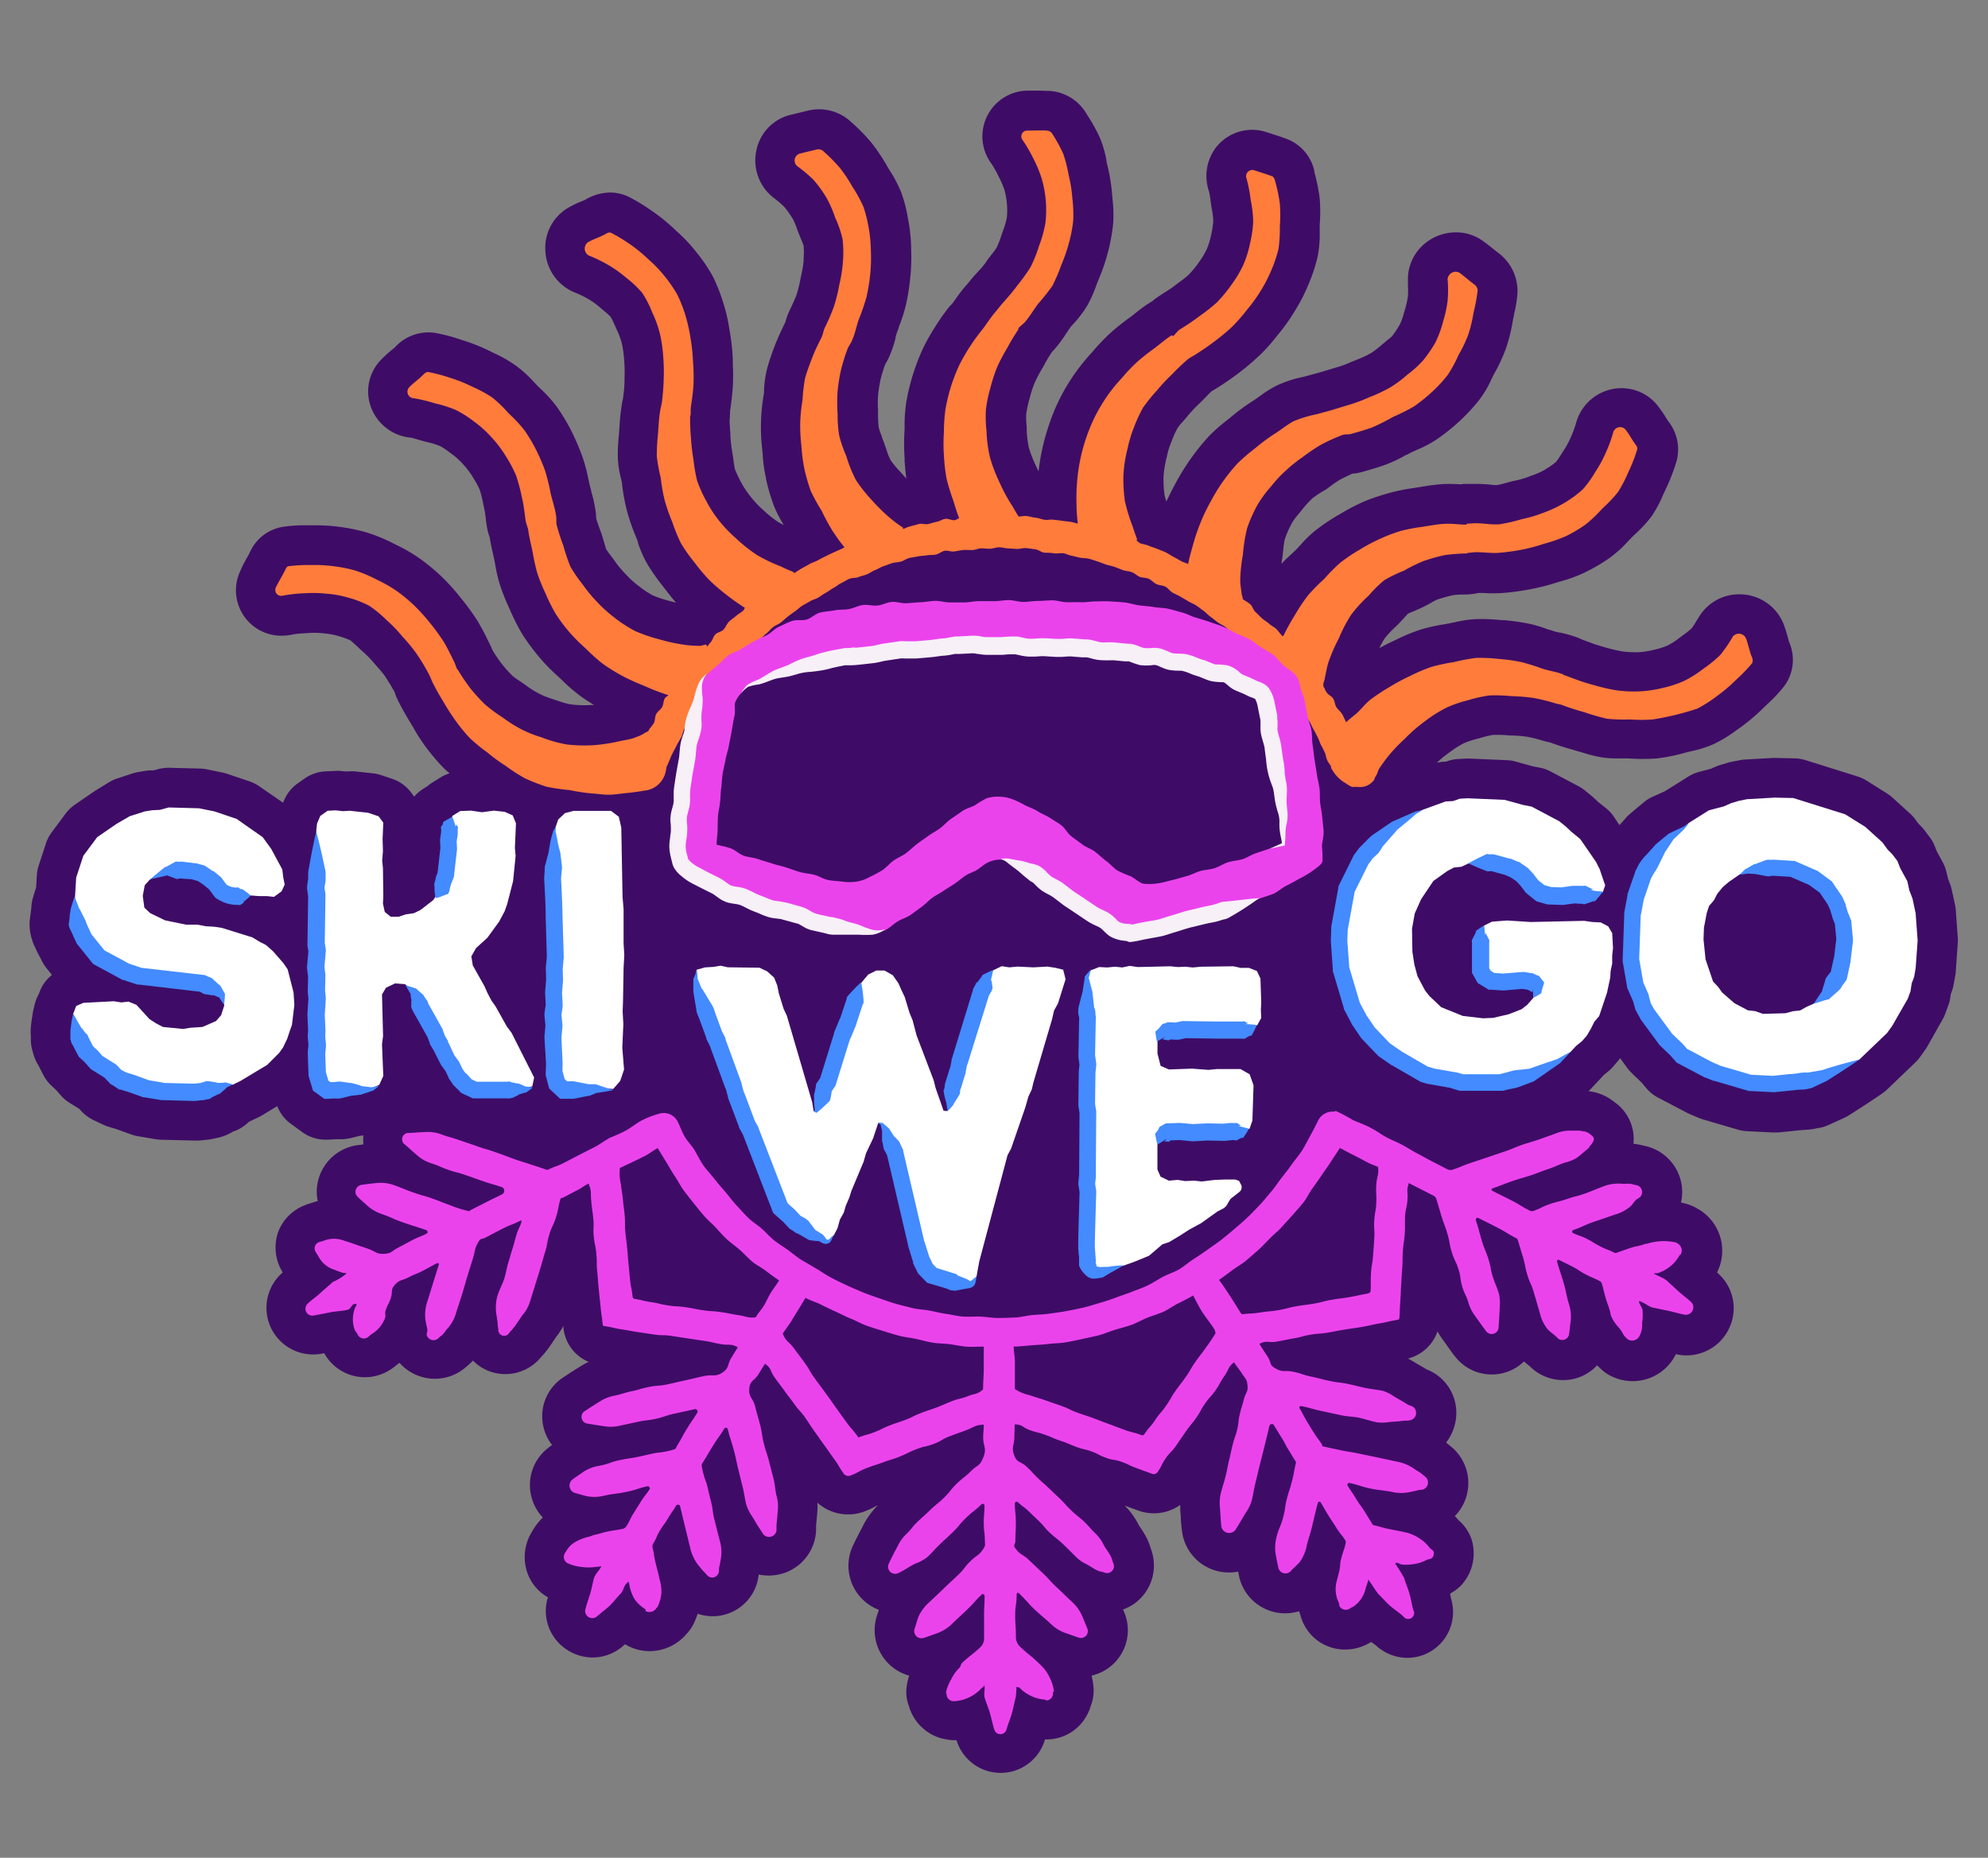 <svg id="Layer_1" data-name="Layer 1" xmlns="http://www.w3.org/2000/svg" viewBox="0 0 337.13 315.1"><rect x="0" y="0" width="337.13" height="315.1" fill="#808080" stroke="none"/><defs><style>.cls-1{fill:#3e0c66;}.cls-2{fill:#ff7c3b;}.cls-3{fill:#eb43ec;}.cls-4{fill:#f7f0f7;}.cls-5{fill:#fff;}.cls-6{fill:#438bff;}</style></defs><title>skiwego_web_elemek</title><path class="cls-1" d="M332,159l-.33-4.64a7.34,7.34,0,0,0-.14-.94L331,151a7.28,7.28,0,0,0-.28-1l-.36-.94L330.1,148a6.79,6.79,0,0,0-.67-1.79l-1-1.84-.31-.8a6.55,6.55,0,0,0-.93-1.65l-.87-1.15c-.19-.23-.38-.46-.59-.67l-.43-.43-.56-.77a6.58,6.58,0,0,0-.93-1l-2.89-2.62a6.77,6.77,0,0,0-.95-.72l-3.42-2.15a6.74,6.74,0,0,0-1.57-.72l-8.8-2.76a6.65,6.65,0,0,0-1.88-.3l-3.29-.07h-.39l-4.7.27a6,6,0,0,0-.94.12l-1.34.27a6.23,6.23,0,0,0-.62.15l-1.34.4q-.42.14-.81.3l-.71.32-2,.53a6.75,6.75,0,0,0-1.87.81l-3.36,2.11-.67.4L280,135.26a6.89,6.89,0,0,0-1.45,1l-.24.2c-.65.54-1.3,1.08-1.94,1.63a6.16,6.16,0,0,0-.84.86l-.9,1-1-1.49a6.54,6.54,0,0,0-1.29-1.39l-1.27-1-.94-.88-.4-.34-1-.81a7,7,0,0,0-1.07-.7l-4.7-2.48a6.34,6.34,0,0,0-1.89-.66l-1.1-.21-2.93-.81a6.43,6.43,0,0,0-1.51-.24l-6.24-.27c-.21,0-.42,0-.64,0l-1.34.07a6.48,6.48,0,0,0-1.9.38l-.23.08h-.3a6.2,6.2,0,0,0-1.21.18,15.43,15.43,0,0,1,1.83-1.54l.33-.24a15.92,15.92,0,0,1,2.39-1.52,14.93,14.93,0,0,1,2.42-.8l.69-.19a13.52,13.52,0,0,1,1.92-.44h.12c.35,0,.68,0,1,0l.17,0c.5,0,1,.07,1.49.09a23.83,23.83,0,0,1,2.88.22,24.38,24.38,0,0,1,2.76.68l.33.09.81.2h.05c1.45.54,2.81.94,4.07,1.3l.95.29.12,0a23.07,23.07,0,0,0,3.38.9,16.44,16.44,0,0,0,2.9.22h1.86a33.76,33.76,0,0,0,4.86,0,30.74,30.74,0,0,0,4.89-1l.9-.22a18.46,18.46,0,0,0,3.91-1.25,23.63,23.63,0,0,0,3.85-2.37l.58-.41a32.5,32.5,0,0,0,3.91-3.31l.64-.62a25.48,25.48,0,0,0,2.83-3,7.49,7.49,0,0,0,.92-7.5q-.12-.36-.21-.72l-.05-.17a22.39,22.39,0,0,0-.72-2.26,8,8,0,0,0-7.51-5,7.9,7.9,0,0,0-6.6,3.48c-.24.37-.48.75-.72,1.15a10.38,10.38,0,0,1-.76,1.15,14.19,14.19,0,0,1-1.44,1.14l-.59.44a12.3,12.3,0,0,1-2,1.3,11.09,11.09,0,0,1-2.31.73,13.91,13.91,0,0,1-2.54.42,17.67,17.67,0,0,1-2.8-.12,24.31,24.31,0,0,1-2.77-.64l-.17-.05a29.44,29.44,0,0,1-3.05-1l-.88-.32a6.28,6.28,0,0,0-.59-.27,19.34,19.34,0,0,0-3.15-.92l-.13,0c-.29-.07-.59-.13-.87-.22s-.57-.18-.85-.28l-.11,0a21.58,21.58,0,0,0-3.28-1,37.54,37.54,0,0,0-4.42-.62l-.33,0a32.32,32.32,0,0,0-4.45-.16,20.52,20.52,0,0,0-3.69.59l-.13,0c-.29.07-.58.14-.87.19l-.54.09a30.73,30.73,0,0,0-4.09.93,31.92,31.92,0,0,0-4,1.66l-.42.2c-.88.41-1.7.82-2.48,1.25a13.09,13.09,0,0,1,.9-1.63,16.36,16.36,0,0,1,1.86-2l.36-.34c.37-.37.72-.75,1.07-1.14.16-.18.58-.65.66-.72a10.53,10.53,0,0,1,1-.43c.5-.22,1-.43,1.49-.67s1-.49,1.44-.76a10.35,10.35,0,0,1,1-.53,25.09,25.09,0,0,1,2.8-.77,13.2,13.2,0,0,1,1.4-.09c.53,0,1,0,1.65-.08a7.05,7.05,0,0,0,1.12-.19l.73,0h.16a24.3,24.3,0,0,0,3.31,0,44,44,0,0,0,4.57-.62,37.15,37.15,0,0,0,4.61-1.17l.82-.24a24.26,24.26,0,0,0,3.79-1.4A31.38,31.38,0,0,0,273,94.61a20.62,20.62,0,0,0,3.1-2.82l.09-.09.51-.53.5-.49.13-.12a21.7,21.7,0,0,0,2.76-3A20.37,20.37,0,0,0,282,84l.06-.13.31-.66a33.87,33.87,0,0,0,1.78-4.46A7.66,7.66,0,0,0,283,71.57a8.22,8.22,0,0,1-.51-.78,22,22,0,0,0-1.39-2A7.8,7.8,0,0,0,275,65.84a8,8,0,0,0-7.73,5.92,18.78,18.78,0,0,1-.92,2.48,14,14,0,0,1-1.19,2.18l-.59.93a10.85,10.85,0,0,1-.7,1,12.28,12.28,0,0,1-1.71,1.2l-.3.2a14.78,14.78,0,0,1-2.34,1,16.09,16.09,0,0,1-2.66.79c-.55.12-1.1.27-1.68.43a10.47,10.47,0,0,1-1.33.31c-.26,0-.63,0-1.08-.08-.6-.05-1.29-.11-2.07-.12h-.21c-.45,0-.89,0-1.33,0H249l-.28,0h-.18c-.26,0-.51,0-.76.08a27.5,27.5,0,0,0-3-.06,35.84,35.84,0,0,0-3.68.46l-1.44.23a29.09,29.09,0,0,0-3.68.73,37.42,37.42,0,0,0-4.54,1.49,34,34,0,0,0-3.88,2l-.34.19a36.48,36.48,0,0,0-4,2.66,20,20,0,0,0-2.73,2.63l-.11.11c-.19.21-.38.43-.59.63l-.74.71c-.54.5-1.12,1-1.71,1.69,0-.09,0-.18,0-.27l.09-.56c.08-.54.14-1.08.2-1.63a11.65,11.65,0,0,1,.25-1.7,16.78,16.78,0,0,1,1.35-3,10.93,10.93,0,0,1,.95-1.24l.62-.76a17,17,0,0,1,1.82-2A20.9,20.9,0,0,1,224.9,83l1-.74a16.1,16.1,0,0,1,1.35-.91c.81-.41,1.47-.73,2.05-1a8.08,8.08,0,0,0,1.62-.28c1.39-.39,2.83-.79,4.28-1.34a23.1,23.1,0,0,0,3.25-1.57l.1,0,.79-.43,1-.45a20.64,20.64,0,0,0,3.27-1.73,33.8,33.8,0,0,0,3.84-3.06,31.94,31.94,0,0,0,3.42-3.68,17.8,17.8,0,0,0,2.07-3.53l.07-.15c.12-.23.23-.47.35-.69A29.63,29.63,0,0,0,255.42,59a29.9,29.9,0,0,0,1.15-4.73c.06-.31.13-.61.2-.91l0-.14a18.9,18.9,0,0,0,.57-3.67,8.06,8.06,0,0,0-3.3-6.69c-.28-.21-.56-.43-.9-.71s-1.09-.87-1.76-1.34a7.72,7.72,0,0,0-4.47-1.4A8.29,8.29,0,0,0,241,41.88a7.85,7.85,0,0,0-2.24,5.74l0,.75a14.37,14.37,0,0,1,0,1.85,15.5,15.5,0,0,1-.54,2.42l-.19.63a10.14,10.14,0,0,1-.56,1.6A16.42,16.42,0,0,1,236.09,57c-.12.14-.67.58-.93.79l-.85.71a14,14,0,0,1-1.9,1.44A19,19,0,0,1,230,61.05c-.38.14-.76.31-1.15.47a13.62,13.62,0,0,1-1.63.62l-2.94.89-1.39.39-1.18.32c-.35.1-.68.18-1,.25a19.88,19.88,0,0,0-4.25,1.43,19.34,19.34,0,0,0-2.78,1.74c-.38.28-.81.58-1.27.88a34.5,34.5,0,0,0-3.68,2.71l-.75.61A27.65,27.65,0,0,0,205,74a39.12,39.12,0,0,0-5.53,7.76c-.53,1-1.12,2.07-1.66,3.3a8,8,0,0,1-.31-1,19.54,19.54,0,0,1-.18-3.36,19.11,19.11,0,0,1,.55-3.21,13.18,13.18,0,0,1,.73-2.43l.15-.39a16,16,0,0,1,.94-2.06,8.67,8.67,0,0,1,.81-1c.34-.39.68-.77,1-1.17a24,24,0,0,1,2-2.1c.33-.32.66-.66,1-1a14.33,14.33,0,0,1,1-1l.18-.11c.22-.12.44-.25.69-.41,1.25-.78,2.49-1.64,3.7-2.55a44.73,44.73,0,0,0,3.54-3,29,29,0,0,0,2.71-3l.43-.54a31.8,31.8,0,0,0,2.84-4,29.3,29.3,0,0,0,2.28-4.43l.09-.21a27.7,27.7,0,0,0,1.49-4.58,18.75,18.75,0,0,0,.35-4.09v-.13c0-.24,0-.48,0-.72l0-.48a27.25,27.25,0,0,0,0-4.4,31.72,31.72,0,0,0-.91-4.52l0-.17A7.55,7.55,0,0,0,218,23.49c-.73-.27-1.47-.51-2.21-.75l-1-.32a7.76,7.76,0,0,0-8.75,2.82A8,8,0,0,0,205,32.38a13.83,13.83,0,0,1,.28,1.54l0,.12.15,1,.06.35a12.77,12.77,0,0,1,.26,2.11,15.6,15.6,0,0,1-.36,2.32,12.47,12.47,0,0,1-.7,2.34,13.75,13.75,0,0,1-1.31,2.23,17.37,17.37,0,0,1-1.77,2.18,14.09,14.09,0,0,1-1.22,1c-.4.29-.8.58-1.19.89-.69.54-1.5,1-2.66,1.78a8.18,8.18,0,0,0-1.12.84l-.14.08A22.07,22.07,0,0,0,192.69,53l-.08.06c-.26.21-.51.42-.77.61a41.37,41.37,0,0,0-3.47,2.75,34.87,34.87,0,0,0-3.07,3.21l-.08.09a34.33,34.33,0,0,0-2.92,3.6A32.92,32.92,0,0,0,178,71.74a38.45,38.45,0,0,0-1.3,4.63c-.24,1.14-.44,2.34-.58,3.58-.14-.29-.29-.6-.44-.93a20.89,20.89,0,0,1-1.21-3.11,17.61,17.61,0,0,1-.36-3s0-.52,0-.54a14.34,14.34,0,0,1-.08-2.17,19.65,19.65,0,0,1,.57-2.6,19,19,0,0,1,.85-2.65,25.47,25.47,0,0,1,1.35-2.55l.44-.79a19.34,19.34,0,0,1,1.09-1.8l0-.05c.17-.17.35-.35.54-.57a24.31,24.31,0,0,0,2-2.72l.06-.08c.18-.28.37-.55.56-.82s.41-.49.67-.78a19,19,0,0,0,2.17-2.87,22.26,22.26,0,0,0,1.56-3.45l.05-.13c.1-.26.19-.52.3-.78a32.61,32.61,0,0,0,1.6-4.61,31.76,31.76,0,0,0,.92-4.9,23.12,23.12,0,0,0-.1-4.32l-.06-.7a30.89,30.89,0,0,0-.77-4.85c-.08-.29-.14-.59-.2-.88l0-.11h0a18.46,18.46,0,0,0-1.06-3.71,27.52,27.52,0,0,0-2-3.67l-.32-.52A7.86,7.86,0,0,0,178,15.42c-.72,0-1.45-.05-2.18-.05h-1.46A7.76,7.76,0,0,0,168,27.58a16.54,16.54,0,0,1,1.31,2.28,16,16,0,0,1,1,2.28,12.3,12.3,0,0,1,.43,2.31,11.79,11.79,0,0,1,0,2.48,15.24,15.24,0,0,1-.68,2.3l-.21.59a15.32,15.32,0,0,1-.87,2.23,13.45,13.45,0,0,1-.8,1.09c-.35.44-.69.88-1,1.35s-1,1.27-1.71,2l-.35.39c-.32.37-.62.74-.92,1.11l-.09.11a23.45,23.45,0,0,0-2,2.54l-.09.12c-.18.26-.36.51-.55.76L161,52a35.07,35.07,0,0,0-2.25,3.17l-.34.55a31.17,31.17,0,0,0-1.87,3.35,36.18,36.18,0,0,0-2.84,9.09A25.24,25.24,0,0,0,153.4,72v.14c0,.25,0,.5,0,.73a36.7,36.7,0,0,0,0,4.81l0,.48c.07.91.15,1.91.3,3-.2-.2-.39-.41-.56-.6l-.55-.62A15.58,15.58,0,0,1,151,78a11.69,11.69,0,0,1-.67-1.72c-.14-.42-.29-.84-.47-1.33-.09-.25-.19-.49-.29-.74l0-.12a14.08,14.08,0,0,1-.54-1.52,18.33,18.33,0,0,1-.13-2l0-1a19.57,19.57,0,0,1,0-2.44,23.78,23.78,0,0,1,.45-2.86c.19-.79.48-1.66.77-2.49a10.52,10.52,0,0,0,.6-1.1,20.4,20.4,0,0,0,1.14-3.3l0-.13c.08-.29.15-.57.25-.84s.21-.58.32-.86l0-.11A26.94,26.94,0,0,0,153.56,52a36.12,36.12,0,0,0,.78-4.68,32.16,32.16,0,0,0,.18-4.86v-.19a28.44,28.44,0,0,0-.46-4.77l-.12-.63a23.61,23.61,0,0,0-1.12-4.27,22.41,22.41,0,0,0-2-3.79c-.12-.2-.25-.4-.36-.6a32.5,32.5,0,0,0-2.73-4.07,32.5,32.5,0,0,0-3.37-3.43,8,8,0,0,0-7.14-2l-3.28.8a7.77,7.77,0,0,0-5.67,6,8,8,0,0,0,2.8,7.94l.22.17a15.44,15.44,0,0,1,1.8,1.57,18.29,18.29,0,0,1,1.42,2.05,13.58,13.58,0,0,1,.6,1.45l.26.71.47,1.15c.13.31.4,1,.44,1.13a14,14,0,0,1,0,2.15l0,.43a19.44,19.44,0,0,1-.41,2.46l-.14.68a23.57,23.57,0,0,1-.63,2.54c-.23.65-.6,1.45-1,2.3l-.29.62a10,10,0,0,0-.62,1.77l-.17.34c-.48,1-1,2.09-1.5,3.33l-.08.22a39.2,39.2,0,0,0-1.35,4,17.84,17.84,0,0,0-.52,3.56v.2c0,.25,0,.49-.06.67a32.63,32.63,0,0,0-.23,9.46c0,.23.05.45.07.68l0,.21a24.78,24.78,0,0,0,.55,3.81l0,.13a33.85,33.85,0,0,0,1.32,4.5,20.43,20.43,0,0,0,1.69,3.3h0a9.1,9.1,0,0,1-1-.53,20.61,20.61,0,0,1-2.59-2.1A17.1,17.1,0,0,1,127.11,84a14.68,14.68,0,0,1-1.41-2.15,19.44,19.44,0,0,1-1.12-2.4c0-.16-.12-.81-.15-1-.07-.58-.15-1.16-.25-1.73a24.15,24.15,0,0,1-.32-2.85c0-.31,0-.62-.06-.94,0-.49-.06-1-.07-1.41l0-.28a11.53,11.53,0,0,0,.07-1.46c.18-1.27.38-2.73.47-4.22a35.72,35.72,0,0,0,0-3.93l0-.69a36,36,0,0,0-.51-4.7l-.07-.4a29.32,29.32,0,0,0-1-4.37l-.12-.35a27.86,27.86,0,0,0-1.73-4.31,26.9,26.9,0,0,0-2.61-3.86l-.24-.31a27.47,27.47,0,0,0-3.25-3.43l-.19-.17a31.43,31.43,0,0,0-3.78-3.12l-.36-.24a30.45,30.45,0,0,0-3.76-2.28,7.25,7.25,0,0,0-3.2-.74,8.24,8.24,0,0,0-4.15,1.19,6.07,6.07,0,0,1-.66.29,17.46,17.46,0,0,0-2.38,1.16,7.86,7.86,0,0,0-3.76,7.46,8,8,0,0,0,4.92,6.83,16.3,16.3,0,0,1,2.36,1.14,13.89,13.89,0,0,1,2,1.44l.76.65a9.62,9.62,0,0,1,1,.91,11.15,11.15,0,0,1,.69,1.39c.13.27.25.55.38.83a13,13,0,0,1,.87,2.42,19.52,19.52,0,0,1,.37,2.76,25.5,25.5,0,0,1,.06,3v.14c0,1.08-.09,2.1-.23,3.05l0,.13a12.53,12.53,0,0,0-.28,1.5,31.86,31.86,0,0,0-.34,3.36l-.12,1.59a32.26,32.26,0,0,0-.17,3.71,17,17,0,0,0,.55,3.59l.05.2c0,.23.11.45.13.63l0,.18a33.76,33.76,0,0,0,.83,4.48,34.87,34.87,0,0,0,1.56,4.47c.12.27.21.54.31.82l0,.12a18.52,18.52,0,0,0,1.51,3.45,33.38,33.38,0,0,0,2.64,3.8l.29.38c.6.78,1.26,1.64,2,2.5l-.77-.21-.38-.1a20,20,0,0,1-2.81-.94,16.63,16.63,0,0,1-2.41-1.62l-.3-.22a16.58,16.58,0,0,1-1.84-1.73,17.41,17.41,0,0,1-1.7-2c-.27-.39-.56-.78-.86-1.17a12.56,12.56,0,0,1-.77-1.09c-.07-.15-.24-.77-.31-1-.15-.53-.32-1.13-.55-1.79l-.17-.46c-.26-.71-.5-1.39-.67-2a9.6,9.6,0,0,0-.1-1.25,24.83,24.83,0,0,0-.75-3.35l0-.11c-.09-.32-.17-.62-.25-.93s-.14-.63-.22-1a29.8,29.8,0,0,0-.9-3.46A40.53,40.53,0,0,0,97,73.31a34.34,34.34,0,0,0-2.5-4.21A22.32,22.32,0,0,0,91.73,66c-.2-.2-.41-.39-.6-.59l-.57-.6A21.19,21.19,0,0,0,87.46,62a23.32,23.32,0,0,0-3.78-2.15l-.59-.29a30.9,30.9,0,0,0-4.57-1.83l-.5-.16a29,29,0,0,0-4.19-1.1,7.81,7.81,0,0,0-1.18-.09A7.7,7.7,0,0,0,67,58.88c-.12.12-.37.32-.61.52a20.27,20.27,0,0,0-1.91,1.77,7.68,7.68,0,0,0-1.53,8,8,8,0,0,0,6.72,5.07c.18,0,.9.23,1.2.32.46.13.93.27,1.45.4a14.53,14.53,0,0,1,2.36.72,12.61,12.61,0,0,1,1.49,1l.44.32a11.58,11.58,0,0,1,1.79,1.6,14.82,14.82,0,0,1,1.58,2l.36.6a14.17,14.17,0,0,1,1,1.85,16.46,16.46,0,0,1,.48,1.8L82.06,86c.13.53.23,1.25.34,2.08,0,.35.09.71.14,1.08a10.68,10.68,0,0,0,.51,2c.16,1.05.37,2,.57,2.86l.19.87c.07.31.13.64.19,1a24.54,24.54,0,0,0,.79,3.33,35.71,35.71,0,0,0,1.66,4.14l.09.21a34.51,34.51,0,0,0,2.06,4.05,38.12,38.12,0,0,0,2.83,3.83,30.8,30.8,0,0,0,2.9,3l1,.93a28.83,28.83,0,0,0,3.07,2.66c.78.57,1.57,1.07,2.35,1.54l-.44,0a20.62,20.62,0,0,1-3.37-.08A10.9,10.9,0,0,1,95,119l-1.21-.4a14.37,14.37,0,0,1-2.35-.94,16,16,0,0,1-2.25-1.41c-.39-.29-.79-.56-1.2-.83a12.22,12.22,0,0,1-1.09-.79A22.64,22.64,0,0,1,85,112.48a23.66,23.66,0,0,1-1.36-2l-.14-.22a9.07,9.07,0,0,0-.47-1.07l-.43-.86a34.71,34.71,0,0,0-1.69-3.12,40.09,40.09,0,0,0-2.62-3.61l-.11-.13A35.94,35.94,0,0,0,75,97.91a33.42,33.42,0,0,0-3.76-3.13,27.88,27.88,0,0,0-4-2.34l-.29-.14a28.67,28.67,0,0,0-4.63-1.94,29.91,29.91,0,0,0-4.79-1,30.86,30.86,0,0,0-4.05-.26l-1.61,0a24.8,24.8,0,0,0-3.89.26,7.42,7.42,0,0,0-5.62,4.35c-.15.31-.32.61-.49.91l-.07.12c-.32.58-.69,1.24-1,2a7.7,7.7,0,0,0,7,11.09,8.53,8.53,0,0,0,1.87-.22,15.65,15.65,0,0,1,1.75-.18l.89-.06a13.92,13.92,0,0,1,2.48.05,12.49,12.49,0,0,1,2.31.38l.23.07a14.31,14.31,0,0,1,2.08.74c.15.1.68.59.91.8s.69.64,1,.94a17.46,17.46,0,0,1,2,2l.8.92a13.52,13.52,0,0,1,1.17,1.43c.58.9,1.18,1.83,1.64,2.73l.12.27,0,.12a16,16,0,0,0,.68,1.46c.63,1.25,1.31,2.39,2,3.53l.41.69a30.07,30.07,0,0,0,1.92,3,36.17,36.17,0,0,0,2.77,3.35,15.39,15.39,0,0,0,1.41,1.32,6.56,6.56,0,0,0-1.57.72l-1.3.81a5.86,5.86,0,0,0-.89.66c-.3.17-.57.34-.83.52a6.41,6.41,0,0,0-1.41,1.24l-.49-.66a6.74,6.74,0,0,0-3.25-2.36l-1.79-.6a6.31,6.31,0,0,0-1.43-.32l-3.09-.34a8.23,8.23,0,0,0-1.11,0l-.61,0-.68-.07a6.38,6.38,0,0,0-1.07,0l-1.36.06A6.75,6.75,0,0,0,51.73,132l-1.24.87a6.77,6.77,0,0,0-2.29,2.82l-.2.46-4-2.76a6.73,6.73,0,0,0-1.69-.86l-3.76-1.27a6.09,6.09,0,0,0-.81-.22l-2.62-.54a7.76,7.76,0,0,0-1.18-.14l-5.35-.13a7,7,0,0,0-1.77.23l-.78.21-.61,0a6.48,6.48,0,0,0-.77.08l-1.21.2a7.24,7.24,0,0,0-.92.22L20,132a6.49,6.49,0,0,0-1.4.62L16.34,134c-.14.08-.27.17-.4.26l-3.22,2.21A6.8,6.8,0,0,0,11.13,138l-2.35,3.16a6.33,6.33,0,0,0-1,1.93l-1.21,3.7a6.4,6.4,0,0,0-.32,1.68l-.13,2.1c-.22.64-.4,1.24-.55,1.77a6.37,6.37,0,0,0-.25,1.47c0,.25-.23,1.88-.23,1.88a8,8,0,0,0,.3,3.54l.08.27A6.37,6.37,0,0,0,6,160.78l.08.18c.08.18.16.37.24.54L7,162.77a6.86,6.86,0,0,0,.88,1.44l.93,1.15a6.64,6.64,0,0,0-2.08,2.85l-.17.44a6.51,6.51,0,0,0-.69,1.76c-.15.6-.28,1.2-.38,1.81,0,.11-.11.74-.11.74-.06.43-.12.87-.15,1.31a6.12,6.12,0,0,0,0,1.29l0,.88a6.41,6.41,0,0,0,.3,1.86,8,8,0,0,0,1,2.44l.81,1.58a6.62,6.62,0,0,0,1.42,1.86l.8.75.71.82a6.8,6.8,0,0,0,1.52,1.31l1.63,1,.39.42A6.86,6.86,0,0,0,15.89,190l1.62.77a7.26,7.26,0,0,0,.88.34l.82.25a8.45,8.45,0,0,1,.81.26l2.19.79a6.94,6.94,0,0,0,1.19.31l3,.51a7,7,0,0,0,.92.09l5.64.14c.25,0,.56,0,.8,0l1.46-.15a6.89,6.89,0,0,0,.89-.15l.29-.07a8.15,8.15,0,0,0,3.11-1.16l.07,0a7.12,7.12,0,0,0,2-1.1l.69-.59.23-.1,1.27-.6c.21-.1.4-.21.6-.32l2.65-1.6a6.66,6.66,0,0,0,2.31,3l1.92,1.4a6.72,6.72,0,0,0,4,1.29h.35l1.42-.08h.41l.65,0h.12a9.93,9.93,0,0,0,1.87-.34l.87-.22.69-.08a7.72,7.72,0,0,0,0,1.52l-1,.13a8,8,0,0,0-6.47,5.29,7.87,7.87,0,0,0-.28,4.19c-.34.09-.68.19-1,.31a9.63,9.63,0,0,0-1.11.37A7.83,7.83,0,0,0,47.16,209a8,8,0,0,0,.66,6.62l.12.21-.37.34a7.91,7.91,0,0,0,5.54,13.57,7.68,7.68,0,0,0,1.43-.13l.42-.08.08.1A7.88,7.88,0,0,0,66,232.44a8.38,8.38,0,0,0,1.28-.94l.47-.34a8,8,0,0,0,11.38.62,11.11,11.11,0,0,0,1.08-1l0,0a7.61,7.61,0,0,0,5.49,2.29,7.81,7.81,0,0,0,6.06-2.89l.07-.07c.27-.29.53-.59.76-.88.48-.61.86-1.18,1.2-1.69l.06-.1.37-.54.19-.25a15.53,15.53,0,0,0,1.14-1.74c0,.09,0,.2,0,.32A7,7,0,0,0,99.83,231a9.33,9.33,0,0,0-1.12.59c-.88.53-1.75,1.09-2.62,1.66l-.54.36a7.85,7.85,0,0,0-3.42,8.28,8,8,0,0,0,1.49,3.21c-.26.18-.54.39-.82.62a7.93,7.93,0,0,0-2.75,7.86,8,8,0,0,0,2,3.82,10.6,10.6,0,0,0-1.83,2.39,8.18,8.18,0,0,0-1.08,5.94,7.76,7.76,0,0,0,3.77,5.2h0c0,.1,0,.19-.08.28A7.83,7.83,0,0,0,94.17,278a8.06,8.06,0,0,0,6.35,3.14,7.88,7.88,0,0,0,5.19-2l.3-.25a7.85,7.85,0,0,0,4.16,1.17,8.22,8.22,0,0,0,6.26-2.92,7.31,7.31,0,0,0,1.1-1.53,13.16,13.16,0,0,0,.78-1.89,8.08,8.08,0,0,0,2.53.42,7.84,7.84,0,0,0,7.64-6,9.17,9.17,0,0,0,.18-1.07,8.45,8.45,0,0,0,1.67.17,8,8,0,0,0,8-6.94,8.82,8.82,0,0,0,.06-1.55c.09-.81.16-1.61.22-2.41a12,12,0,0,0,0-1.47,7.73,7.73,0,0,0,5.23,2,7.65,7.65,0,0,0,2.77-.51,16.8,16.8,0,0,0,2.16-1l.07,0a13.31,13.31,0,0,0-2.54,3.53l-.52,1c-.4.77-.8,1.55-1.17,2.35a8,8,0,0,0,4.42,10.81c0,.11-.07.23-.1.34s-.12.39-.19.58a8,8,0,0,0,5.44,10.25,10.06,10.06,0,0,0-.46,2.19,6.45,6.45,0,0,0,.4,2.93,8,8,0,0,0,1.79,3.21,7.82,7.82,0,0,0,4.83,2.52,6,6,0,0,0,1.12.1h.35v0a7.82,7.82,0,0,0,15-.13v0h.27a7.77,7.77,0,0,0,5.68-2.48,8.2,8.2,0,0,0,1.86-3.35,6.87,6.87,0,0,0,.42-3,11.42,11.42,0,0,0-.33-2A7.89,7.89,0,0,0,190.85,274c-.09-.27-.2-.56-.41-1a7.82,7.82,0,0,0,4-3.19,8,8,0,0,0,.69-7.21,9.48,9.48,0,0,0-.53-1.44,15,15,0,0,0-1.23-2.08l-.08-.13a1.75,1.75,0,0,1-.16-.25,13.27,13.27,0,0,0-2.39-3.32l2.41.88a7.73,7.73,0,0,0,7-1c0,.24,0,.48,0,.72,0,.4.06.8.09,1.21,0,.72.1,1.61.21,2.53a8,8,0,0,0,8,7,7.76,7.76,0,0,0,1.52-.15c.06.32.13.64.2,1a8,8,0,0,0,10.13,5.72,5.89,5.89,0,0,0,.21.59,7.43,7.43,0,0,0,.59,1.61,7.78,7.78,0,0,0,7,4.3,8.17,8.17,0,0,0,4.12-1.11l.33-.17.26.2.13.09c.17.13.35.26.51.4a7.91,7.91,0,0,0,5.21,2,7.77,7.77,0,0,0,7.47-9.85c-.07-.27-.13-.55-.19-.82l0-.12a.59.59,0,0,0,0-.13,7.21,7.21,0,0,0,2-1.55,8,8,0,0,0,1.58-7.73,7.47,7.47,0,0,0-2.17-3.14c-.2-.24-.42-.47-.64-.7a8,8,0,0,0-.61-11.77l-.79-.64-.08-.06a8.07,8.07,0,0,0,1.55-3.34,7.91,7.91,0,0,0-3.36-8.31,8.35,8.35,0,0,0-1.52-.78c-.44-.28-.89-.53-1.33-.79l-.87-.51c-.26-.16-.57-.34-.92-.53a7.15,7.15,0,0,0,5-4.61,11,11,0,0,0,.78,1.25l.64.89c.51.72,1,1.45,1.57,2.15a7.87,7.87,0,0,0,11.67.82l.73.61.19.14a8,8,0,0,0,5.71,2.41,7.84,7.84,0,0,0,5.77-2.51,13,13,0,0,0,1.08,1,5.24,5.24,0,0,0,.61.44,8.16,8.16,0,0,0,11.67-3.33l.39.08a7.58,7.58,0,0,0,1.42.13,8,8,0,0,0,7.4-5,7.89,7.89,0,0,0-1.8-8.67c-.14-.14-.29-.28-.43-.4A8.17,8.17,0,0,0,287.85,205a8.37,8.37,0,0,0-.94-.48,10.29,10.29,0,0,0-1.84-.55,8,8,0,0,0-6.32-9.64,11.44,11.44,0,0,0-1.23-.26L277,194a7.61,7.61,0,0,0-3.35-7.16,8.07,8.07,0,0,0-4.09-1.73l-.17,0,.13-.14,2.49-2.66.63-.51a6.31,6.31,0,0,0,.91-.88l.8-.93a6.12,6.12,0,0,0,.39-.5l1.23,1.67a7.14,7.14,0,0,0,.77.88l1.66,1.59.83,1a6.74,6.74,0,0,0,1.94,1.54l5,2.62.41.19,1.42.6a8.22,8.22,0,0,0,.83.3l5.86,1.72a7,7,0,0,0,1.58.27l4.2.21h.45q.34,0,.69,0l3.52-.36.67-.06a12.76,12.76,0,0,0,2.72-.37l.13,0a7,7,0,0,0,1.52-.51l2.2-1a8.61,8.61,0,0,0,1.05-.53c2.1-1.32,4-2.56,5.8-3.8a7.69,7.69,0,0,0,.83-.68l4.71-4.51a7.66,7.66,0,0,0,.8-.91l.87-1.21a6.29,6.29,0,0,0,.41-.64l2.62-4.64a5.79,5.79,0,0,0,.45-1l.47-1.28a6.5,6.5,0,0,0,.35-1.33l.09-.64.15-.4a6.78,6.78,0,0,0,.33-1.17l.26-1.48a5.93,5.93,0,0,0,.1-.72L332,160A5.13,5.13,0,0,0,332,159ZM134.8,90.35Zm51.89-63ZM151.54,55ZM105.89,277.86l0,0h0l0,0Z"/><path class="cls-2" d="M297,111.24c-.36-1-.55-2-.93-3a1.32,1.32,0,0,0-2.21-.27,23.31,23.31,0,0,1-2.14,3.13,22,22,0,0,1-2.95,2.4,18.23,18.23,0,0,1-3.19,2,18.85,18.85,0,0,1-3.68,1.2,20.09,20.09,0,0,1-3.84.57,23.44,23.44,0,0,1-3.89-.17,31.56,31.56,0,0,1-3.79-.87,34.49,34.49,0,0,1-3.7-1.2c-.54-.2-1.05-.39-1.57-.56,0,0,0-.07,0-.07-1.15-.46-2.41-.61-3.61-1a33.38,33.38,0,0,0-3.56-1.11,30.22,30.22,0,0,0-3.7-.52,29.64,29.64,0,0,0-3.89-.18,31.85,31.85,0,0,0-3.83.72,30.8,30.8,0,0,0-3.79.81,30.11,30.11,0,0,0-3.61,1.54,32.68,32.68,0,0,0-3.45,1.85,34.22,34.22,0,0,0-3.27,2.16c-.74.59-1.34,1.33-2,2s-1.46,1.16-2.11,1.85c-.23-.44-.39-.86-.63-1.3s-.69-.78-1-1.22-.28-1-.55-1.46-.86-.67-1.14-1.09-.27-.6-.45-.88c0,0,0,.09,0,.09a1.22,1.22,0,0,1-.11-.46c0-.26,0-.25.09-.51s.18-.7.25-1.06c.14-.72.29-1.46.49-2.18a28.89,28.89,0,0,1,1.78-4.13,26.18,26.18,0,0,1,2.08-4,22.87,22.87,0,0,1,3-3.29,21.32,21.32,0,0,1,2.66-2.63,24.8,24.8,0,0,1,3.36-1.62,26,26,0,0,1,3.35-1.64,29.73,29.73,0,0,1,3.62-1,35.38,35.38,0,0,1,3.74-.27s0-.08,0-.09c.26,0,1.24-.13,1.46-.12,1.34,0,2.64.2,3.9.11a38.61,38.61,0,0,0,3.86-.53,31,31,0,0,0,3.77-1,26.86,26.86,0,0,0,3.7-1.28,24,24,0,0,0,3.37-2,23.17,23.17,0,0,0,2.83-2.69,24.16,24.16,0,0,0,2.67-2.82,24,24,0,0,0,1.78-3.44,26.21,26.21,0,0,0,1.41-3.58.88.88,0,0,0-.14-.92c-.65-.85-1.13-1.83-1.8-2.67a1.22,1.22,0,0,0-2.06.47,23.31,23.31,0,0,1-1.26,3.46,20.66,20.66,0,0,1-1.76,3.24,18.36,18.36,0,0,1-2.15,3,18.91,18.91,0,0,1-3.14,2.3,20.47,20.47,0,0,1-3.5,1.65,23.41,23.41,0,0,1-3.7,1.1,29.31,29.31,0,0,1-3.8.87c-1.25.1-2.55-.16-3.9-.18-.57,0-1.11.07-1.66.08,0,0,0,.16,0,.16-1.24,0-2.49-.21-3.74-.14s-2.46.31-3.7.5a31.33,31.33,0,0,0-3.68.69A27.69,27.69,0,0,0,234,91.41a30.75,30.75,0,0,0-3.44,1.83,29.88,29.88,0,0,0-3.23,2.17,30.4,30.4,0,0,0-2.77,2.79,31.48,31.48,0,0,0-2.75,2.79,32.6,32.6,0,0,0-2.18,3.27,38.2,38.2,0,0,0-2,3.62s-.15,0-.17,0c-.36-.37-.64-.81-1-1.17s-.88-.57-1.25-.92-.84-.58-1.22-.93-.71-.73-1.09-1.06-.5-1-.89-1.32-.87-.57-1.27-.88c-.05,0,0,0,0-.09,0-.27-.15-.5-.18-.79-.07-.73-.23-1.46-.24-2.21a28,28,0,0,1,.46-4.47,27.39,27.39,0,0,1,.71-4.44,24,24,0,0,1,1.84-4.11,20.74,20.74,0,0,1,2.23-3,23.25,23.25,0,0,1,2.54-2.72A26.43,26.43,0,0,1,221,77.46a30.07,30.07,0,0,1,3.11-2.08,32.88,32.88,0,0,1,3.41-1.55c.71-.26,1-.07,1.52-.21,1.29-.36,2.55-.71,3.73-1.15a39,39,0,0,0,3.48-1.76,35.68,35.68,0,0,0,3.5-1.75,27.59,27.59,0,0,0,3.06-2.45,23.85,23.85,0,0,0,2.66-2.86,22.73,22.73,0,0,0,1.87-3.43A23.49,23.49,0,0,0,249,56.75a25,25,0,0,0,.89-3.72,31.75,31.75,0,0,0,.7-3.78,1.37,1.37,0,0,0-.57-1c-.86-.63-1.66-1.35-2.53-2a1.37,1.37,0,0,0-2,1.1,22.39,22.39,0,0,1,0,3.66,21.14,21.14,0,0,1-.78,3.58,18.59,18.59,0,0,1-1.27,3.46,22.11,22.11,0,0,1-2.08,3.05,18.18,18.18,0,0,1-2.71,2.46,18.7,18.7,0,0,1-2.93,2.17,25.42,25.42,0,0,1-3.31,1.57,33.94,33.94,0,0,1-3.44,1.31c-.55.16-2.24.67-2.76.84-1.39.41-1.4.38-2.8.78a21.77,21.77,0,0,0-4,1.2c-1,.5-1.92,1.31-3.5,2.31a31.14,31.14,0,0,0-3.09,2.32,30.65,30.65,0,0,0-2.94,2.53,29.72,29.72,0,0,0-2.43,3A29.21,29.21,0,0,0,205.35,85a31,31,0,0,0-1.71,3.53,33.19,33.19,0,0,0-1.28,3.71c-.31,1.17-.67,2.26-.87,3.44-.42-.22-.73-.27-1.15-.49s-.88-.51-1.34-.74-.87-.55-1.33-.77-.95-.38-1.42-.58-1-.33-1.44-.53-1-.25-1.47-.43c-.22-.09-.38-.32-.59-.43,0-.09.1-.23.06-.32-.27-.68-.5-1.37-.73-2.09A31.06,31.06,0,0,1,190.76,85a27,27,0,0,1-.24-4.49,22.84,22.84,0,0,1,.7-4.43,21.24,21.24,0,0,1,1.07-3.57,24.83,24.83,0,0,1,1.57-3.4,28.94,28.94,0,0,1,2.35-2.9,30.77,30.77,0,0,1,2.54-2.71,34.55,34.55,0,0,1,2.7-2.57c.61-.44.86-.53,1.29-.8,1.13-.71,2.2-1.45,3.2-2.21a34,34,0,0,0,3-2.49,28.86,28.86,0,0,0,2.56-2.93,25.7,25.7,0,0,0,2.27-3.14,24.48,24.48,0,0,0,1.79-3.44,23.23,23.23,0,0,0,1.25-3.69,24.17,24.17,0,0,0,.23-3.85,25.76,25.76,0,0,0,0-3.83,27,27,0,0,0-.78-3.75c-.09-.36-.22-.79-.57-.92-1-.36-2-.67-3-1a1.06,1.06,0,0,0-1.29,1.43,25.16,25.16,0,0,1,.7,3.63,20.39,20.39,0,0,1,.42,3.67A19.1,19.1,0,0,1,212,41.2a17.91,17.91,0,0,1-1.15,3.71,19.53,19.53,0,0,1-2,3.37,25.25,25.25,0,0,1-2.47,3,32.26,32.26,0,0,1-3.06,2.41,38.2,38.2,0,0,1-3.21,2.17c-.49.3-.77.87-1.23,1.18,0,0-.13-.19-.14-.19-1.06.64-2,1.51-3,2.25a35.65,35.65,0,0,0-2.92,2.31,28.51,28.51,0,0,0-2.56,2.7,27.26,27.26,0,0,0-2.45,3,29.24,29.24,0,0,0-2,3.31A29.61,29.61,0,0,0,184.29,74a30.54,30.54,0,0,0-1.06,3.77,32,32,0,0,0-.57,3.89,34.15,34.15,0,0,0-.1,3.92c0,1.08.09,2.16.21,3.23-.37-.07-.76-.21-1.13-.28s-1-.11-1.52-.19-1-.13-1.52-.19-1,.1-1.54,0-1-.31-1.5-.35-1-.23-1.52-.27-.89.1-1.27.09c-.44-.55-.76-1.28-1.15-1.87a29,29,0,0,1-2.15-4,26.42,26.42,0,0,1-1.59-4.18,22.78,22.78,0,0,1-.58-4.43,21,21,0,0,1-.1-3.72,23.46,23.46,0,0,1,.76-3.65,26.91,26.91,0,0,1,1.15-3.53A30.54,30.54,0,0,1,170.82,59a32.59,32.59,0,0,1,1.93-3.19s-.09-.09-.08-.1c.31-.38.73-.65,1.07-1,.88-1,1.53-2.14,2.28-3.15a38.89,38.89,0,0,0,2.44-3.06A30.06,30.06,0,0,0,180,44.89a28,28,0,0,0,1.27-3.67A23.17,23.17,0,0,0,182,37.4a23,23,0,0,0-.16-3.88,22.25,22.25,0,0,0-.6-3.75,24.83,24.83,0,0,0-.94-3.71,26,26,0,0,0-1.85-3.36,1.15,1.15,0,0,0-.91-.55c-1.06-.06-2.13,0-3.2,0a1,1,0,0,0-.91,1.63,24.54,24.54,0,0,1,1.84,3.17,21.22,21.22,0,0,1,1.4,3.4,19,19,0,0,1,.67,3.63,18.37,18.37,0,0,1-.07,3.92,20.33,20.33,0,0,1-1.05,3.76,24,24,0,0,1-1.45,3.64,32.86,32.86,0,0,1-2.28,3.16c-.73,1-1.6,2-2.49,3-.38.43-.71.87-1.06,1.3h0c-.83.92-1.49,2-2.25,3a36.29,36.29,0,0,0-2.19,3,32.51,32.51,0,0,0-1.86,3.25,30.08,30.08,0,0,0-1.4,3.64,32.18,32.18,0,0,0-.91,3.79,29.25,29.25,0,0,0-.26,3.87,28.5,28.5,0,0,0,0,3.92,31.82,31.82,0,0,0,.44,3.91,35.43,35.43,0,0,0,1.15,3.76c.32,1,.59,2,1,3-.28.08-.49.3-.77.33-.51.06-1.07-.3-1.57-.23s-1,.43-1.47.51-1,.29-1.49.38-1.06-.14-1.56,0-1,.28-1.48.4-.79.32-1.19.45c0,0,0-.21,0-.24-.61-.42-1.22-.83-1.8-1.31A29.63,29.63,0,0,1,148,85a27.61,27.61,0,0,1-2.81-3.5,23.51,23.51,0,0,1-1.68-4.16,21.83,21.83,0,0,1-1.21-3.52,24,24,0,0,1-.26-3.71,27.34,27.34,0,0,1,0-3.73,29.34,29.34,0,0,1,.59-3.68,33.23,33.23,0,0,1,1.11-3.56s0,0,0,0c.19-.45.49-.83.7-1.29.57-1.21.78-2.52,1.21-3.71a36.41,36.41,0,0,0,1.27-3.67,31.38,31.38,0,0,0,.64-3.84,26.59,26.59,0,0,0,.13-3.87,24.64,24.64,0,0,0-.33-3.87,23.67,23.67,0,0,0-.93-3.8,23.4,23.4,0,0,0-1.86-3.39,25.54,25.54,0,0,0-2.13-3.21,28.07,28.07,0,0,0-2.7-2.74,1.35,1.35,0,0,0-1.07-.43c-1,.24-2.09.49-3.12.76a1.23,1.23,0,0,0-.35,2.1A23.25,23.25,0,0,1,138,30.55a21.75,21.75,0,0,1,2.16,3,19.47,19.47,0,0,1,1.47,3.37,17.77,17.77,0,0,1,1.26,3.68,20.14,20.14,0,0,1,.05,3.89,25.43,25.43,0,0,1-.61,3.82,27.92,27.92,0,0,1-.94,3.76,35.8,35.8,0,0,1-1.54,3.56c-.24.52-.2.84-.54,1.61-.54,1.11-1.12,2.22-1.56,3.39s-.9,2.33-1.23,3.54a30.23,30.23,0,0,0-.43,3.72,28.86,28.86,0,0,0-.39,3.85,29.3,29.3,0,0,0,.2,3.85,29.15,29.15,0,0,0,.49,3.85,30.92,30.92,0,0,0,1.08,3.79,31.26,31.26,0,0,0,1.89,3.45,35.77,35.77,0,0,0,1.87,3.45c.64.92,1.24,1.85,2,2.71-.21.07-.28.16-.48.24l-1.4.63q-.69.32-1.38.66c-.45.22-.9.46-1.35.7s-1,.39-1.4.64-.89.48-1.33.74-.78.5-1.17.74c-.1,0-.22-.21-.33-.25-.69-.23-1.35-.57-2-.87a27.43,27.43,0,0,1-4.05-1.95,26.69,26.69,0,0,1-3.5-2.78,23.54,23.54,0,0,1-3.07-3.24,20.87,20.87,0,0,1-2-3.12,23.24,23.24,0,0,1-1.54-3.41,27.73,27.73,0,0,1-.64-3.68,31.79,31.79,0,0,1-.42-3.69,32.69,32.69,0,0,1-.13-3.71s.06,0,.06,0c.06-.48,0-1,.06-1.46.2-1.33.38-2.62.45-3.87a35.79,35.79,0,0,0-.09-3.9,31.89,31.89,0,0,0-.41-3.86,28.42,28.42,0,0,0-.84-3.8,24.12,24.12,0,0,0-1.42-3.64,24.32,24.32,0,0,0-2.23-3.22,22.78,22.78,0,0,0-2.68-2.77,25.4,25.4,0,0,0-3-2.47,28.65,28.65,0,0,0-3.29-2c-.34-.17-.75.06-1.07.25-.93.52-2,.82-2.9,1.36a1.34,1.34,0,0,0,.21,2.25,23.67,23.67,0,0,1,3.3,1.61,20.37,20.37,0,0,1,3,2.14,18.35,18.35,0,0,1,2.7,2.54A18,18,0,0,1,110.61,53a19.05,19.05,0,0,1,1.31,3.65,24.45,24.45,0,0,1,.55,3.85,30.8,30.8,0,0,1,.08,3.87,38.35,38.35,0,0,1-.31,3.89c-.08.56-.2.82-.32,1.65-.2,1.22-.24,2.48-.34,3.73a35.6,35.6,0,0,0-.2,3.74,30,30,0,0,0,.67,3.68,29.22,29.22,0,0,0,.67,3.81A30.31,30.31,0,0,0,114,88.53a29,29,0,0,0,1.47,3.61,27.85,27.85,0,0,0,2.27,3.22,32,32,0,0,0,2.52,3,33.19,33.19,0,0,0,3,2.58,34.82,34.82,0,0,0,3.08,2.17c-.15.15-.19.36-.34.5-.39.33-.85.57-1.23.91s-.84.6-1.21,1-.52.93-.88,1.29-1,.43-1.37.8-.46,1-.81,1.34a6.67,6.67,0,0,0-.52.67c-.09.06-.17-.28-.28-.28-.35,0-.71.23-1.08.21-.73,0-1.49-.06-2.23-.14a29,29,0,0,1-4.41-.92,27.05,27.05,0,0,1-4.26-1.45,22.57,22.57,0,0,1-3.76-2.47,21.63,21.63,0,0,1-2.74-2.51,23.29,23.29,0,0,1-2.36-2.86,26.34,26.34,0,0,1-2.13-3.08,33.59,33.59,0,0,1-1.19-3.55A34.79,34.79,0,0,1,94.39,89s0,0,0,0c-.09-.48,0-1-.08-1.47-.19-1.33-.63-2.58-.92-3.8a37.72,37.72,0,0,0-.92-3.8,31.51,31.51,0,0,0-1.54-3.59,25.85,25.85,0,0,0-2-3.36,23.24,23.24,0,0,0-2.66-2.85,22.41,22.41,0,0,0-2.8-2.71A22.47,22.47,0,0,0,80,65.55a24.24,24.24,0,0,0-3.59-1.44,28.23,28.23,0,0,0-3.75-1c-.36-.06-.66.22-.92.48-.75.78-1.68,1.38-2.41,2.17a1.11,1.11,0,0,0,.86,1.79,27.93,27.93,0,0,1,3.63.88,20.19,20.19,0,0,1,3.54,1.14,18.11,18.11,0,0,1,3.11,2,17.47,17.47,0,0,1,2.86,2.58,19.47,19.47,0,0,1,2.35,3.07,23.79,23.79,0,0,1,1.84,3.43,33.39,33.39,0,0,1,1,3.77c.3,1.21.42,2.5.61,3.83.08.58.35,1.1.45,1.66.16,1.22.47,2.42.73,3.65a35.88,35.88,0,0,0,.8,3.64,30.92,30.92,0,0,0,1.4,3.46,29.72,29.72,0,0,0,1.74,3.48,27.69,27.69,0,0,0,2.33,3.11A28.33,28.33,0,0,0,99.34,110a28.91,28.91,0,0,0,2.92,2.62,33.89,33.89,0,0,0,3.35,2.07,36.79,36.79,0,0,0,3.57,1.61,36.84,36.84,0,0,0,4.16,1.61c-.16.22-.45.29-.59.52-.27.43-.21,1.07-.47,1.51s-.76.73-1,1.18-.16,1.07-.4,1.52-.66.8-.89,1.26a.29.29,0,0,0,0,.1c-.87.38-.81.51-1.69.87-.33.12-.68.27-1,.37-.7.22-1.46.31-2.19.47a29.26,29.26,0,0,1-4.47.69,27,27,0,0,1-4.5-.12,22.59,22.59,0,0,1-4.32-1.22,20.52,20.52,0,0,1-3.45-1.38,23.25,23.25,0,0,1-3.15-2,25.52,25.52,0,0,1-3-2.22,30.27,30.27,0,0,1-2.51-2.78,35.16,35.16,0,0,1-2.09-3.11s0,0-.06,0c-.24-.43-.34-.92-.57-1.37-.6-1.2-1.15-2.39-1.82-3.46a36.55,36.55,0,0,0-2.31-3.15,30.57,30.57,0,0,0-2.62-2.89,26.47,26.47,0,0,0-3-2.48,23.64,23.64,0,0,0-3.38-1.92,23.3,23.3,0,0,0-3.57-1.51,23.36,23.36,0,0,0-3.72-.75,24.65,24.65,0,0,0-3.79-.2,27.31,27.31,0,0,0-3.8.19c-.35,0-.49.4-.66.73-.48,1-1.07,1.88-1.53,2.86a1,1,0,0,0,1.17,1.41,25,25,0,0,1,3.68-.4,20.76,20.76,0,0,1,3.68.07,17.53,17.53,0,0,1,3.63.64,17.75,17.75,0,0,1,3.65,1.4,20.31,20.31,0,0,1,3,2.48A23.56,23.56,0,0,1,68.27,108a28.81,28.81,0,0,1,2.46,3,37.05,37.05,0,0,1,2,3.35c.31.6.51,1.23.83,1.79.54,1.08,1.16,2.12,1.79,3.16a35.29,35.29,0,0,0,2,3.07,29.19,29.19,0,0,0,2.31,2.81,28.67,28.67,0,0,0,3,2.46,28.35,28.35,0,0,0,3.12,2.28A28,28,0,0,0,89,132a30.35,30.35,0,0,0,3.67,1.44,33.93,33.93,0,0,0,3.9.57,34.1,34.1,0,0,0,3.87.58c1,.06,2,.23,2.93.21s2-.2,2.93-.29,1.94-.22,2.92-.4a4.06,4.06,0,0,0,3.61-3c.16-.54.09-.56.23-1.1,0,0,.19-.35.35-.78.29-.6.25-.69.6-1.37s.39-.74.77-1.49c.24-.45.51-.89.75-1.33s.29-1,.55-1.46.43-.93.7-1.37.72-.76,1-1.19.79-.7,1.07-1.12.27-1.06.57-1.47.63-.81.93-1.22.54-.88.86-1.28.88-.6,1.21-1,.62-.82,1-1.2.59-.85.93-1.22l1-1.12c.36-.37.79-.66,1.15-1s.85-.59,1.22-.94.74-.7,1.13-1,.73-.71,1.12-1,.7-.74,1.1-1.06.93-.48,1.33-.79.77-.68,1.18-1,.82-.62,1.24-.91.78-.66,1.21-.94.9-.49,1.33-.76,1-.38,1.41-.63.84-.58,1.29-.82.85-.59,1.3-.82.84-.6,1.3-.82.9-.51,1.37-.72,1.07-.09,1.54-.29,1-.29,1.46-.48.88-.53,1.37-.71.91-.49,1.39-.65,1-.37,1.45-.52,1-.13,1.52-.27.93-.49,1.42-.61,1-.17,1.52-.28,1-.08,1.53-.18,1,0,1.53-.14,1-.55,1.45-.63,1.06.18,1.57.12,1-.19,1.51-.24,1,0,1.54,0,1-.26,1.51-.28,1,.07,1.54.06,1-.25,1.53-.25,1,.17,1.53.19,1,.07,1.53.09,1-.18,1.55-.14,1,.15,1.53.2,1,.5,1.47.56,1,0,1.53.1,1,0,1.55,0,1,.3,1.48.4,1,.24,1.49.35,1,.06,1.53.18,1,.32,1.47.46,1,.37,1.44.52,1,.25,1.48.41.95.38,1.43.55,1,.17,1.51.35.86.6,1.33.79,1.07.12,1.53.33.82.66,1.28.89,1,.2,1.5.43.77.73,1.22,1,.92.44,1.36.7.89.51,1.32.78.93.44,1.36.72.82.61,1.24.9.76.71,1.17,1,.8.63,1.21.94.91.49,1.31.8.77.67,1.16,1,1,.43,1.37.77.47,1,.84,1.35.91.54,1.27.89.55.89.91,1.26.75.69,1.1,1.07.78.67,1.11,1.06.64.8,1,1.19.79.68,1.11,1.08.46.93.76,1.34.65.8,1,1.21.4,1,.69,1.38.9.64,1.17,1.07.51.89.78,1.33.44.92.7,1.37.48.9.72,1.35.38,1,.61,1.41.32.58.59,1.19.14.67.41,1.28.41.55.68,1.16c0,0-.07.13,0,.17a6.33,6.33,0,0,0,2.24,2.46c.36.19,1.05.76,1.43.76a8.69,8.69,0,0,1,.94,0,2.89,2.89,0,0,0,2.71-1.26,1.43,1.43,0,0,1,.12-.36c.12-.23.14-.22.27-.45s.23-.69.42-1c.38-.63.86-1.23,1.29-1.83a28.08,28.08,0,0,1,3.08-3.28,25.84,25.84,0,0,1,3.36-2.93,22.71,22.71,0,0,1,3.79-2.38,20.42,20.42,0,0,1,3.53-1.21,24.75,24.75,0,0,1,3.65-.82,27.6,27.6,0,0,1,3.74.12,31.08,31.08,0,0,1,3.71.3,33.45,33.45,0,0,1,3.62.88s0,0,0,0c.46.16,1,.2,1.42.38,1.25.48,2.49.85,3.7,1.19a36.3,36.3,0,0,0,3.75,1.08,28.63,28.63,0,0,0,3.91.12,26.25,26.25,0,0,0,3.87,0,46.86,46.86,0,0,0,7.55-1.84,22.88,22.88,0,0,0,3.41-2.19,25.08,25.08,0,0,0,3.08-2.62,28.07,28.07,0,0,0,2.81-2.9C297.33,112,297.17,111.6,297,111.24Z"/><path class="cls-3" d="M220.51,116.6a4,4,0,0,0-.92-2.23c-.58-.58-1.31-1-1.93-1.52s-1.08-1.27-1.72-1.76-1.41-.86-2.09-1.3-1.33-1-2-1.38-1.51-.65-2.24-1-1.44-.79-2.19-1.1-1.55-.56-2.32-.83-1.56-.5-2.34-.73-1.52-.66-2.31-.86-1.58-.47-2.38-.64-1.65-.15-2.45-.29-1.64-.17-2.44-.28-1.61-.39-2.42-.48-1.64-.13-2.45-.19-1.66,0-2.47,0-1.65.17-2.46.14-1.64,0-2.45,0-1.64-.32-2.45-.32-1.65.1-2.45.1-1.65.16-2.45.17-1.73-.32-2.55-.31-1.69.19-2.54.18-1.66,0-2.54,0-1.62.22-2.46.21l-2.45,0c-.8,0-1.62-.28-2.45-.26s-1.62.2-2.45.23-1.62.13-2.45.17-1.65-.29-2.47-.22-1.59.52-2.41.61-1.66-.2-2.48-.09-1.56.55-2.37.69-1.65.06-2.46.22-1.64.18-2.44.38-1.44.92-2.22,1.16-1.73,0-2.5.25-1.52.66-2.27,1-1.31,1.06-2.05,1.42-1.49.66-2.2,1.06-1.4.82-2.09,1.27-1.57.6-2.23,1.1-1.19,1.13-1.81,1.67-1.27,1-1.85,1.62a4.55,4.55,0,0,0-1.27,2.2c-.13.65-.07,1.51-.25,2.47-.15.74-.43,1.53-.6,2.41s-.14,1.61-.29,2.46-.54,1.55-.68,2.39-.14,1.63-.27,2.46-.32,1.62-.44,2.43-.27,1.64-.37,2.45,0,1.69-.07,2.49-.45,1.65-.52,2.44.13,1.71.1,2.49-.28,1.73-.26,2.48a11.85,11.85,0,0,0,.45,2.44c.13.61.72,1.17,1.61,1.84a18.29,18.29,0,0,0,2.18,1.22c.69.37,1.43.76,2.25,1.13s1.35,1,2.16,1.36,1.69.26,2.5.56,1.49.78,2.3,1.06,1.56.65,2.36.92,1.71.19,2.52.44,1.64.45,2.43.68,1.52.92,2.32,1.14,1.69.36,2.47.56,1.75.2,2.51.38c.92.22,1.78.22,2.5.37a23.13,23.13,0,0,0,2.45.46H148a4.87,4.87,0,0,0,2.27-.5c.62-.31,1.19-.92,1.94-1.39s1.45-.6,2.15-1.08,1.26-.92,1.93-1.4,1.17-1.07,1.83-1.55,1.3-.75,1.92-1.19,1.28-.8,1.89-1.22,1.2-.94,1.8-1.34,1.43-.62,2-1,1.26-1,1.87-1.26a5,5,0,0,1,2.14-.46,5.6,5.6,0,0,1,2,.68,20.51,20.51,0,0,1,2,.94c.61.36,1.33.62,2,1.05s1.06,1.07,1.69,1.51,1.34.7,1.95,1.14,1.19.93,1.79,1.36,1.36.88,2,1.33,1.35.9,2,1.33,1.5.72,2.13,1.11,1.24,1.24,1.86,1.55a5.07,5.07,0,0,0,2.34.48s.05.18.07.18a25.06,25.06,0,0,0,2.5-.48c.72-.15,1.57-.22,2.49-.44.76-.18,1.56-.5,2.42-.73s1.58-.52,2.42-.75,1.63-.34,2.46-.58,1.65-.32,2.47-.56,1.62-.48,2.42-.74,1.61-.57,2.4-.84,1.6-.6,2.37-.89,1.64-.53,2.4-.84,1.45-1,2.18-1.35,1.53-.82,2.21-1.19a16.76,16.76,0,0,0,2.15-1.27c.89-.67,1.68-1.13,1.81-1.74a20.57,20.57,0,0,0-.09-2.48c0-.75.31-1.58.28-2.47s-.16-1.61-.23-2.47-.25-1.6-.35-2.44,0-1.65-.12-2.48-.33-1.62-.45-2.44-.26-1.63-.39-2.44-.19-1.66-.32-2.46-.06-1.69-.2-2.48-.5-1.63-.65-2.4-.31-1.7-.46-2.43C221.11,118,220.64,117.24,220.51,116.6Zm-95.88,2.67a4.56,4.56,0,0,1,1-1.62,4.33,4.33,0,0,1,1.29-1.37c.69-.37,1.54-.47,2.3-.81s1.43-.74,2.2-1,1.55-.42,2.33-.67,1.49-.61,2.28-.82,1.58-.3,2.38-.49,1.56-.41,2.35-.57,1.58-.35,2.38-.49,1.63-.06,2.43-.19,1.61-.15,2.41-.25,1.58-.38,2.38-.48,1.61-.27,2.41-.35,1.64,0,2.43,0l2.42-.21c.83-.05,1.63-.24,2.41-.28s1.65-.33,2.41-.36,1.68-.1,2.42-.13c.92,0,1.74.27,2.43.26,1.49,0,2.36-.1,2.41-.1a15.34,15.34,0,0,1,2.43-.14c.68,0,1.49.36,2.41.39.74,0,1.56-.14,2.43-.1s1.57.1,2.41.14,1.6-.14,2.43-.08l2.42.2c.79.07,1.57.42,2.39.5s1.61,0,2.43.08,1.6.13,2.41.23,1.54.6,2.35.73,1.66-.14,2.46,0,1.52.67,2.31.83,1.65,0,2.44.21,1.52.6,2.3.81,1.51.61,2.27.85,1.72,0,2.46.29,1.33,1.09,2,1.4,1.51.6,2.2,1,1.33.38,1.69.88a4.69,4.69,0,0,1,.72,1.79c.14.68.31,1.47.48,2.36.14.73-.08,1.6.08,2.44s.44,1.51.59,2.33.19,1.58.33,2.38.21,1.59.33,2.39.46,1.56.57,2.35.07,1.62.16,2.41.33,1.61.4,2.38-.14,1.66-.12,2.41.17,1.66.13,2.37c-.4.15-1.21.37-2.31.77-.68.24-1.48.49-2.34.79s-1.44.74-2.26,1-1.62.26-2.43.52-1.48.74-2.27,1-1.65.27-2.43.49-1.55.66-2.32.86-1.63.49-2.39.66-1.69.46-2.42.56a9.5,9.5,0,0,1-2.51.07c-.63-.08-1.28-.77-2.16-1.25a19.27,19.27,0,0,1-2.3-1c-.64-.43-1.19-1.09-1.88-1.6s-1.23-1.07-1.9-1.58-1.5-.73-2.16-1.24-1.27-.92-1.89-1.4-1-1.32-1.59-1.78-1.33-.87-2-1.31-1.44-.71-2.07-1.12-1.45-.68-2.1-1a17.33,17.33,0,0,0-2.06-1,6.51,6.51,0,0,0-2.21-.47,6.36,6.36,0,0,0-2.3.26,19.64,19.64,0,0,0-2,1.2c-.65.35-1.46.51-2.15,1s-1.27.87-1.93,1.33-1.14,1.06-1.78,1.54-1.34.82-2,1.3-1.29.88-1.91,1.36-1.25,1.09-1.89,1.58-1.49.8-2.13,1.27-1.23,1.18-1.87,1.61a22.57,22.57,0,0,1-2.17,1.16,6.6,6.6,0,0,1-2.23.79,8.94,8.94,0,0,1-2.41,0c-.73-.1-1.57-.1-2.45-.29s-1.49-.66-2.32-.87-1.62-.24-2.43-.47-1.56-.53-2.35-.78-1.6-.41-2.38-.67-1.6-.48-2.35-.74-1.69-.32-2.42-.57-1.51-1-2.18-1.23c-1.1-.4-2-.5-2.44-.65,0-.71.14-1.54.17-2.42s0-1.56.07-2.41.26-1.55.35-2.37.08-1.6.19-2.4.12-1.61.24-2.4.35-1.58.48-2.36.43-1.58.57-2.35.31-1.61.45-2.36.28-1.66.42-2.37C124.79,120.75,124.51,119.86,124.63,119.27Z"/><path class="cls-4" d="M169.73,145.69a4,4,0,0,1,1.61,0c.54.11,1,.19,1.53.27a9,9,0,0,1,1.6.41c.42.11.92.2,1.48.39a5.17,5.17,0,0,1,1.54,1.16,5.59,5.59,0,0,0,.89.81c.31.2.75.4,1.26.69l.4.24c.14.1.27.19.35.26l.61.46c.4.3.8.62,1.21.91l1.26.83,2.49,1.68a7.55,7.55,0,0,0,1.12.58c.24.11.5.24.79.4a5.46,5.46,0,0,1,.84.6c.48.42.83.82,1,.95l.11.06.23.1a2.75,2.75,0,0,0,.49.14,3.06,3.06,0,0,0,.55.07h.38c.16.08-.43-.19.76.21a1.41,1.41,0,0,1,.52.53,1.65,1.65,0,0,1,.08.17l.05.13,0,.1v0l0-.11a2.16,2.16,0,0,0-.17-.28c.38-.06-1.37-.74-1.19-.56h0c.28,0,.83-.15,1.3-.25,1-.23,2-.37,3-.55a7.65,7.65,0,0,0,1.35-.35c.46-.15,1-.32,1.53-.47,1-.28,1.9-.63,2.88-.85l1.46-.35c.23-.05.48-.11.78-.2l.81-.17a12.26,12.26,0,0,0,1.33-.3c.24-.07.48-.14.72-.23a2.49,2.49,0,0,1,.72-.21c2-.16,4.05-.47,6.14-.63a48.14,48.14,0,0,1-5.27,3.39,2.7,2.7,0,0,1-.73.23c-.25.06-.49.14-.73.22a14.52,14.52,0,0,1-1.62.37l-.67.14-.69.17-1.48.36c-1,.22-2,.58-2.93.86-.43.12-.87.26-1.36.42a9.93,9.93,0,0,1-1.58.41c-1,.19-2,.35-3,.57a16.77,16.77,0,0,1-1.67.3h-.16c.17.19-1.58-.5-1.21-.57a1.59,1.59,0,0,1-.18-.29l-.06-.17,0-.1s0,0,0,0l0,.09.07.15a1.43,1.43,0,0,0,.51.52c1.18.39.58.12.73.2H191a8,8,0,0,1-.95-.12,6.23,6.23,0,0,1-1-.28,3.76,3.76,0,0,1-.46-.2,2.94,2.94,0,0,1-.55-.32c-.62-.48-.92-.86-1.21-1.1a1.9,1.9,0,0,0-.39-.28,5.81,5.81,0,0,0-.56-.28,9.61,9.61,0,0,1-1.55-.83l-2.53-1.7-1.27-.84c-.41-.29-.8-.61-1.2-.91l-.6-.46-.26-.18-.25-.16c-.37-.21-.85-.43-1.39-.77a7.92,7.92,0,0,1-1.37-1.2,2.18,2.18,0,0,0-.41-.35,2.59,2.59,0,0,1-.47-.28c-.33-.29-.75-.6-1.21-1a14,14,0,0,0-1.11-.93c-.41-.3-.86-.64-1.25-.95A4.13,4.13,0,0,0,169.73,145.69Z"/><path class="cls-4" d="M119.8,114.31a4.51,4.51,0,0,0-.77,2,15.26,15.26,0,0,0,.13,2.12,13.24,13.24,0,0,1-.17,2.35,10.28,10.28,0,0,0,0,2,5.23,5.23,0,0,1-.13,1.2,10.78,10.78,0,0,1-.35,1.29c-.13.37-.24.68-.31,1a5.62,5.62,0,0,0-.13.86l-.1,1.09a10,10,0,0,1-.17,1.17l-.39,2.14-.32,2.16a13.8,13.8,0,0,0-.06,2,6.27,6.27,0,0,1-.17,1.37l-.28,1.08a3.17,3.17,0,0,0-.11.76c0,.27,0,.59.06,1a10.06,10.06,0,0,1,0,1.29,10.22,10.22,0,0,1-.14,1.23,8.28,8.28,0,0,0-.11.94,3.92,3.92,0,0,0,.06.8c0,.29.12.59.21.95l.14.59s0,0,0,0a5.38,5.38,0,0,0,1.18,1.06c.45.29,1.12.6,1.81,1l1.89.95a9.19,9.19,0,0,1,1.17.66c.35.25.63.47.86.62a1.9,1.9,0,0,0,.58.28,9.24,9.24,0,0,0,.92.16,7.09,7.09,0,0,1,1.34.32,11.83,11.83,0,0,1,1.16.53,14.24,14.24,0,0,0,1.9.82l1,.41.45.17.36.09a20.52,20.52,0,0,1,2.29.39l2.1.59.26.07.39.14a6,6,0,0,1,.67.32c.38.21.68.41.92.53a9.69,9.69,0,0,0,1.8.48c.34.07.72.17,1,.23a6,6,0,0,1,.9.15c.34.09.73.18,1.16.31l.32.11.22.09c.14.06.3.11.46.16.32.1.67.18,1.05.28l.6.18.53.2a16.9,16.9,0,0,0,2,.72,4.54,4.54,0,0,0,2.13-.09,5,5,0,0,1-2.11.91,16.28,16.28,0,0,1-2.33,0l-.54,0h-.49c-.35,0-.73,0-1.13,0l-.62,0-.32,0h-.22l-1,0a4.22,4.22,0,0,1-1.26-.2c-.4-.11-.73-.17-1.1-.26l-1.08-.24-.27-.06a2.19,2.19,0,0,1-.34-.1,4.58,4.58,0,0,1-.73-.31c-.41-.22-.72-.43-1-.57l-.33-.16-.12,0-.27-.08-2.14-.59c-.42-.15-1.09-.14-2-.32a5.85,5.85,0,0,1-.7-.2l-.58-.21-1-.43-1-.39c-.41-.18-.77-.37-1.09-.53a8.36,8.36,0,0,0-.84-.39,4.68,4.68,0,0,0-.79-.17c-.34-.06-.74-.1-1.24-.23a5,5,0,0,1-1.4-.65c-.38-.25-.68-.49-.92-.66a4.78,4.78,0,0,0-.75-.42l-2-1c-.6-.33-1.27-.61-2-1.12l-.29-.21-.24-.18-.48-.4a5,5,0,0,1-1-1.13,3,3,0,0,1-.4-1l-.12-.48c-.09-.35-.19-.76-.26-1.19a6.79,6.79,0,0,1-.1-1.39,11.34,11.34,0,0,1,.14-1.24c0-.36.1-.67.11-.95a7.74,7.74,0,0,0,0-.9c0-.36-.07-.77-.07-1.24a6.24,6.24,0,0,1,.19-1.41l.27-1a3.08,3.08,0,0,0,.1-.8c0-.3,0-.65,0-1a7,7,0,0,1,.08-1.29l.33-2.19.39-2.17a8.25,8.25,0,0,0,.15-1l.1-1.1a8.93,8.93,0,0,1,.21-1.3c.12-.44.26-.82.37-1.14a4.2,4.2,0,0,0,.21-.83,9.76,9.76,0,0,1,.1-1,11.81,11.81,0,0,1,.72-2.33,16.62,16.62,0,0,0,.78-1.93,14.38,14.38,0,0,1,.65-2.22A4.64,4.64,0,0,1,119.8,114.31Z"/><path class="cls-4" d="M125.66,117.65a4.64,4.64,0,0,1,1.13-1.52,9.17,9.17,0,0,1,1.71-.82c1-.44,2-1.31,3.28-1.79.61-.24,1.19-.43,1.71-.65s1-.5,1.63-.78a12.53,12.53,0,0,1,1.93-.65c.61-.16,1.08-.31,1.7-.53a30.53,30.53,0,0,1,3.65-.82l.45-.09a3.4,3.4,0,0,1,.57-.08c.37,0,.71,0,1-.06s.57,0,.8,0l.87-.09,1.81-.2c.48-.07,1.06-.24,1.76-.38l1.93-.28.92-.14a6.39,6.39,0,0,1,1.07,0c.7,0,1.18,0,1.7,0l1.85-.16.85-.08.88-.12q.47-.08,1-.12a4.94,4.94,0,0,0,.75-.09l.91-.17.56-.08.54,0,1.85-.1a5.72,5.72,0,0,1,1.09,0c.38,0,.73.09,1,.14a3.71,3.71,0,0,0,.67.08l.91,0,.93,0,.46,0h0l.25,0c.68-.07,1.34-.1,2-.11.16,0,.31,0,.58,0s.44.06.62.09l.9.2a3.37,3.37,0,0,0,.66.08,7.42,7.42,0,0,0,.77,0l1-.07c.35,0,.76,0,1,0l1.85.11.23,0H180l.92-.07a6.75,6.75,0,0,1,1.1,0l.93.07.92.08.46,0a4.11,4.11,0,0,1,.6.08c.77.15,1.32.35,1.73.41s1,0,1.65,0a9.45,9.45,0,0,1,1.07.07l.92.09.92.09.47,0a5.38,5.38,0,0,1,.66.15c.78.24,1.3.51,1.63.56a6.77,6.77,0,0,0,1.47,0,4.65,4.65,0,0,1,1.3.1,6.77,6.77,0,0,1,1.12.4c.3.13.55.25.75.32a1.78,1.78,0,0,0,.54.11c.44.06,1.09,0,2,.13a10.53,10.53,0,0,1,2,.67l.36.14.39.12a7.25,7.25,0,0,1,1,.36l.82.33.34.12a.88.88,0,0,0,.2,0,12.53,12.53,0,0,1,2,.18,5.34,5.34,0,0,1,2.07,1.27,1.47,1.47,0,0,0,.44.29l.82.34.91.4.47.24.25.11a8.17,8.17,0,0,1,1,.41,3.07,3.07,0,0,1,.74.55l.18.21.11.16.18.29a6.76,6.76,0,0,1,.74,2.16l.37,1.81.05.23,0,.3c0,.23,0,.45.05.65,0,.39,0,.7,0,1a2.93,2.93,0,0,0,0,.63,6,6,0,0,0,.18.74l.26.93a8.43,8.43,0,0,1,.19,1l.26,1.83c.09.61.23,1.21.28,1.83l.05.9a5.07,5.07,0,0,0,.11.77c0,.29.12.61.18,1a6.91,6.91,0,0,1,.08,1.09c0,.68-.06,1.29-.06,1.83a17.2,17.2,0,0,0,.14,1.76,7,7,0,0,1-.1,2,7,7,0,0,0-.23,1.73,17.76,17.76,0,0,1-.1,1.89l0,.2-.14,0-2.41.52,2.22-1-.17.24c0-.58-.19-1.17-.29-1.79a9,9,0,0,1-.13-1.93,4.9,4.9,0,0,0-.24-1.62,16.66,16.66,0,0,1-.48-1.86c-.12-.67-.17-1.3-.27-1.83a4.56,4.56,0,0,0-.19-.73l-.3-.8a13.81,13.81,0,0,1-.78-3.75l-.24-1.81c0-.33-.09-.52-.15-.79l-.24-.85a9.76,9.76,0,0,1-.25-1,5.82,5.82,0,0,1-.07-1.21l0-.87a3,3,0,0,0-.1-.64l-.36-1.79a4.13,4.13,0,0,0-.42-1.3c-.16-.23.05,0-.06-.09a6.11,6.11,0,0,0-.68-.27,4.85,4.85,0,0,1-.59-.26l-.35-.17c-.24-.12-.5-.23-.77-.34l-.88-.37a4.81,4.81,0,0,1-1.11-.69c-.54-.48-.87-.73-1-.72s-.8,0-1.64-.11a4,4,0,0,1-.7-.15l-.52-.18-.89-.36a5.83,5.83,0,0,0-.72-.26l-.49-.15-.5-.19a8.07,8.07,0,0,0-1.46-.51c-.35-.08-.93,0-1.71-.1a4.59,4.59,0,0,1-1.25-.27c-.38-.14-.69-.28-.94-.39a3.3,3.3,0,0,0-.61-.23,2,2,0,0,0-.53,0,8.41,8.41,0,0,1-2.19,0,17.32,17.32,0,0,1-1.84-.63l-.25,0-.44,0-.91-.09-.9-.09c-.29,0-.48,0-.77,0a14.85,14.85,0,0,1-2-.07c-.81-.13-1.41-.35-1.85-.43l-.31,0-.45,0-.91-.07-.91-.08a5.92,5.92,0,0,0-.73,0l-.92.07a4.91,4.91,0,0,1-.55,0h-.3l-.23,0-1.82-.11a7.53,7.53,0,0,0-.8,0l-.86.06c-.31,0-.66,0-1.06,0a7.68,7.68,0,0,1-1.16-.14l-.9-.2-.29-.05h-.34a13.15,13.15,0,0,0-1.67.09l-.2,0h-.07l-.24,0h-.12l-.45,0-.91,0-.93,0a7.51,7.51,0,0,1-1.15-.13c-.31,0-.57-.09-.8-.11a3.61,3.61,0,0,0-.74,0l-1.82.09-.38,0a2.67,2.67,0,0,0-.35,0l-.89.17a9.2,9.2,0,0,1-1.07.13c-.24,0-.51.05-.81.09l-.94.13-1,.09-1.82.16c-.13,0-.33,0-.52,0h-.53l-.91,0a5,5,0,0,0-.77,0l-.9.13-1.7.26c-.5.09-1.11.27-1.84.38l-1.84.21-1,.1a10.08,10.08,0,0,1-1,.07l-.82,0-.35,0-.44.1c-.59.11-1.18.24-1.77.38a15,15,0,0,1-1.76.4c-.56.09-1.3.19-1.89.24a9.7,9.7,0,0,0-1.63.23c-.54.13-1.14.34-1.81.5s-1.28.22-1.84.32c-1.1.15-2.15.79-3.48,1.09a8.89,8.89,0,0,0-1.74.39A4.44,4.44,0,0,0,125.66,117.65Z"/><path class="cls-5" d="M24.87,184.72l-2.62-.94-1.34-.41-1.28-.6-.94-1-2.35-1.47-.87-1-.94-.88-1.28-2.48-.4-1.21-.27-1.34-.2-1.35.54-1.41,1.21-.53,5.17-.27,1.27.2,1.21-.14,1.35.54,2.21,2.42,1.15.74,1.14.6,3.42.34,1.21-.2,2.08-.14,2.29-1,.87-1,.54-1.68-.41-1.68-.87-.81-2.42-1.14L23.8,165.64l-2.42-.8-4.57-2.49-2.48-3.09-1.08-2.35-.47-2.69-.06-2.08.2-3.29,1.21-3.69L16.48,142l3.22-2.22L22,138.44l2.56-.81,1.21-.2,1.34-.06,1.48-.41,5.17.14,2.62.53,3.76,1.28L44.55,142,46,144l1.88,3.49.14,1.27.26,1.28-.53,1.14-1.28.94L45.29,152H44l-1.82-.14-3.15.27-1.48-.87-1-1.34L35.35,149l-1.21-.81-1.21-.34-2.15-.26-2.15.06-1.2.27-1.08.61-1,.73-.8.88-.34,1.81.27,2,1,.94L28,156.11l3.56.73h1.95l1.41.27,1.34.07,1.35.2L42.81,159l1.21.74,1.07.54,1.21,1.07,1.75,2,.73,1.07,1,3.9.14,2.15-.41,3.36-.4,1.14-.4,1.21L48,177.67l-.67.94-2,2-4.57,2.75-1.27.61-1.21.13-1.35.54-1.34.2-1.34.34-1.35.13-5.3-.13Z"/><path class="cls-5" d="M54.44,184l-.61-2.08-.13-3.43.13-1.34-.13-1.41.07-1.08-.13-2.75.19-2.75-.13-1.21.07-2.62-.19-1.48.25-2.75-.19-1.15.13-8.26-.19-1.34.19-1.34-.13-8.2.13-1.14.55-1.28,1.24-.87,1.35-.07,1.24.14,1.17-.07,3.09.34,1.79.6.8,1.08-.12,2.75.06,2.08L64.81,146l.13,1.21L65,152l-.06,1.27.31,1.41,1,.81h1.35l1.24-.4,1.36-.2,1.11-.54,2.16-1.68,1.42-2.15.37-1.41.37-1,.49-4.36-.06-1.35.19-1.27v-1.48l.49-1.28,1.3-.8,1.85-.07,1.85.27,2-.27,1.85.2,1.36.61.55,1.34-.18,4.16.12,1.35-.43,4.3-1,3.89-.43,1.21-.93,1.75-2,2.75-1.92,1.75-.8,1.41.25,1.54,2,3.56.5,1.14.68,1.28.67.94,1.92,3.43.8,1.07,3.83,7.59-.31,1.48-1.3.33-1.23-.06-1.11.13-6.24.07-1.42-.67-1.17-1.28-.62-.87-.61-1.28-.74-1-1.18-2.48-.55-.94-.44-1.14-2.53-4.5-.43-1.41-.62-1.08-1.41-1.14-1.67-.13-1.54.73-.68,1.15.18,7.05-.18,1.41L65,182.5,64.32,184l-1.23.54-2,.2-1.73-.14-3.82.21Z"/><path class="cls-5" d="M133.49,206.41l-1.38-1.12-4.85-13.57-.6-1.07-1.88-5-.4-1.48-2.76-7.52-.6-1.14-2.82-7.66-.34-1.81.27-1.55,1.41-.4L121,164l1.21-.2,1.21.27,5.37.07,1.28.6,1.21,1.08.53,1.34.27,1.34.81,2.62.54,1.14,4.29,14.65.27,1.61.54-.07,1-2.55.27-1.41.67-1,2.42-7.79,1-2.42,2.22-6.65,1.14-1.34,1.35-.67H150l1.41.8.94,1.35.54,1.21.54,1.14.81,2.68.53,1.28.67,2.55,2.89,7.59.34,1.35,1.34,3.82.67.07.41-1.27.47-2.83.87-2.82.27-1.34,3.69-11.82.61-1.14.33-1.28,1.15-1.41,1.41-.67,1.27.2,1.41-.13,2.69.13,2.35-.13,1.34.2,1.35.33.4,1.62-1.28,4.09-.67,1.21-.34,1.48-3.17,10.75-.26,1.14L174.4,186l-.54,1.88-2.39,6.92-.61,1.14-4.79,18-.25,1.36-.21,1.19-.34.63c-.51.84-.65.77-1.62.63l-1.62-.16-1.35-.47-1.45-.44-1.16-.34L157,215.15l-.72-1.5-.85-2.72-3.6-15.45-1.14-2.28-.4-1.41-.68-1.14-.67-.2-.87,2.62-1.21,2.55-.4,1.41-2.09,5-.33,1.07-.61,1.41-.33,1.15-.67,1.21-.41,1.47-.6,1.15-.63.82a.7.7,0,0,1-1,.11l-.68-.56-1.69-.31-1.57-1.26-1.45-.72Z"/><path class="cls-5" d="M201.65,208.58l-1.55,1-1.8,1.08-1.18.4L194.85,213l-2.44,1-1.84.66-2.5.75s-1.29.66-1.32.66l-1.27-.14c-.51,0-1-1-1.16-1.51l0-1.21a1.43,1.43,0,0,1,0-.22l-.12-1.29v-.14l.27-9.31-.21-1.34.14-1.28.07-10.88-.21-1.21.07-5.51.14-1.27-.21-1.41.14-6.59-.2-1.47.2-2.76-.14-2.55.74-1.41,1.41-.54,1.35.07,1.34-.13,1.21.13,1.28-.27,1.34.2,5.51-.13,1.34.13,1.14-.06,1.35.13,1.47-.13,5.44-.07,1.21.27h1.41l1.35.53.6,1.28.13,4-.06,1.34.06,1.35-.67,1.21-1.41.8-1.27.07-9.61-.13-1.27.26-1.28-.06-1.48.53-.6,1.28v2.08l.53,2.08,1.41.61,3.9-.14,2.82.21,1.41-.14h4l1.55.88.67,1.88-.2,6-.47,1.34-1.34.54-1.55-.07-1.34.14L204.8,192l-2.55.14-2.15-.21-2,.07-1.21.74-.61,1.41v4.23l.54,1.21,1.41.67,1.48-.13,1.28.2,1.47-.07,1.35.14,2.21-.27,1.7-.06,1.09,0,.7,0,.61.23.32.6a1,1,0,0,1-.26,1.27l-1.49,1.17-.45.71a1.91,1.91,0,0,1-.93,1l-.82.42-2.8,2Z"/><path class="cls-5" d="M246.44,183.21l-3.83-.67-1.14-.34-4.64-2.68L234.62,178l-2.69-2.82-1.55-2.28-1.2-2.29-1.89-6.31-.33-4.7.07-2.15,1.2-6.65,2.49-5,.74-1,1-1,.87-1.08,2.95-2.62,3.7-2.28,5.17-1.88,1.28-.07,1.14-.4,1.34-.07,6.25.27,3.16.87,1.41.27,4.7,2.49,1,.8,1.07,1,1.48,1.21,2.68,3.89.61,1.21.94,2.76-.4,1.14-1.68.74-3.23-.2-2,.27-2.08-.07-1.62-.47-1.41-1.14-.87-1.15-.81-.87-1.27-.87-1.28-.54-2.48-.67-4.1.13-1.14.54-1.28.14-1.14.6-2.35,1.68L241,152.52l-1.08,2.41-.47,2.62.07,3.9.33,2.15.54,2,1.28,2.41.74.94,2,1.89,3.63,1.47,3.43.41,1.74-.07,2.62-.61,2.22-.87.94-.74,1-1.14.67-1.14-.21-1.14-1-.47-1.21-.21-3.36.27-2-.13-1.21-.74-.6-1.07v-6.39l.6-1.27,1.35-.67,2.55-.2,4,.26,9.07-.2,1.41.2,1.41.07,1.27.67.67,1.14.14,2.56-.14,1.27v1.35l-.26,1.21-.07,1.14-.54,2.55-1.34,4-.81.94-.6,1.21-.67,1.14-.81.94-1,.81-1,1.07L264.3,180l-4.77,2.41-5,1.21h-6.72Z"/><path class="cls-5" d="M296.78,183.61l-5.71-1.68-1.28-.53L285.23,179l-.88-1-1.88-1.81-3.15-4.3-.68-1.21-.4-1.41-1-2.28-.74-4.23.27-7.8.54-2.88,1.28-3.7.6-1.14,2.28-3.36,1.82-2,2.15-1.48.94-.81,3.42-2.15,2.56-.67,1.2-.54,1.35-.4,1.34-.27,4.7-.27,3.16.07,8.8,2.76,3.42,2.14,2.89,2.62.88,1.21.8.81.87,1.14.47,1.21,1.21,2.22.34,1.54.54,1.41.53,2.49.34,4.63-.34,4.7-.26,1.48-.41,1.08-.2,1.34-.47,1.27L320.89,174l-.87,1.21-4.7,4.5-6,2.68-2.55.81-6,.61Zm6-11.75,1.28-.34,1.21-.13,1.07-.6,1.21-.54,2.08-1.61.81-1.21.6-1,.74-1,.61-2.75.4-3.36-.27-2.89-.47-1.21-.4-1.34-.54-1.21-1.54-2.28-2.09-1.55L304,147.28l-3.22-.2-3.09.26-1.41.34-1.21.6-1.95,1.35-1,.87-.88,1.08-.6,1.14-.81.94-.4,1.21-.47,2.48-.07,2,.34,3.36,1.27,3.76.88.94.67.94,2.08,1.81,2.28,1.21,1.21.13,1.35.47Z"/><path class="cls-5" d="M105.57,152.1l.18,2.13V160l.12,2-.12,2.14-.1,5.79-.06,1.65.12,2.14-.18,4,.3,3.69-.66,1.94L104,184.7l-3.07-.2-1.15.2H95.56l-1.15-1.07-.48-1.84.06-1.65-.21-4.37.18-2-.18-1.84L94,170.3l-.12-2.13.18-2.13L94,164.1l.18-1.95-.28-9.68-.18-3.68.3-4.17L94,142.68l.06-1.94.61-1.75,1.14-1.07,1.44-.38h6.37l1.32,1,.42,1.85Z"/><path class="cls-6" d="M38,170.43c-.36-.51-.7-1-1-1.54l.18.32L36,168.69l.26.17-1.38-.21a1.38,1.38,0,0,1-.63-.24,4.2,4.2,0,0,0-.6-.3l.46.13L23.57,167l-.15,0-.14,0-2.42-.8-.12,0-.11-.07-4.57-2.48-.25-.14-.19-.22-2.48-3.09L13,160l-.08-.17-.54-1.17a12.55,12.55,0,0,0-.56-1.17l-.11-.36a1.46,1.46,0,0,1,0-.69l.09-.71c0-.47.1-.94.18-1.41v-.1c.2-.71.41-1.41.66-2.11.3.68.56,1.37.8,2.06v-.1c.24.42.44.84.65,1.27l.32.63a1.45,1.45,0,0,1,.23.66l-.11-.36a12.34,12.34,0,0,0,.51,1.18l.54,1.18-.19-.31,2.49,3.09-.44-.36L22,163.51l-.24-.1,2.42.81-.29-.07,10.55,1.21.23,0,.22.1a4.72,4.72,0,0,0,.61.27,1.29,1.29,0,0,1,.59.33l1,.93.26.17c.21.36.41.73.61,1.09l.19.32Q38.12,169.5,38,170.43Z"/><path class="cls-6" d="M39.45,183.93c-.38.21-.77.41-1.15.6l.12,0c-.39.33-.77.68-1.16,1l-.22.06-1.28.62.13,0a1.32,1.32,0,0,1-.65.24,5.52,5.52,0,0,0-.68.15l-.1,0h-.1l-1.34.14h-.19l-5.3-.14h-.11l-.1,0-2.75-.47-.13,0-.12,0-1.94-.7c-.65-.25-1.3-.42-1.95-.62l-.11,0-.09,0L19,184l-.25-.11-.19-.21-.94-1,.29.23-2.35-1.47-.18-.12-.14-.16-.88-1,.11.11-.94-.87-.18-.17-.12-.23-.64-1.24a5.92,5.92,0,0,0-.33-.61,1.29,1.29,0,0,1-.24-.67l-.08-.19,0-1.33,0-.12c.05-.48.13-1,.18-1.44s.19-1,.31-1.44c.25.42.48.84.71,1.26s.49.83.71,1.24l0-.12.78,1.08-.08-.19a1.27,1.27,0,0,1,.4.58,5.25,5.25,0,0,0,.31.63l.63,1.24-.3-.4.94.88.06.05.05.06.87,1-.32-.28,2.35,1.48.16.1.13.13.94,1-.44-.32,1.28.61-.21-.08c.69.21,1.39.39,2,.65l2,.72-.25-.07,2.76.47-.21,0,5.31.13h-.18l1.34-.13-.21,0a5.09,5.09,0,0,0,.67-.18,1.23,1.23,0,0,1,.69-.1l.13,0,1.41.22-.22.06c.5,0,1,0,1.53-.08l.12,0C38.61,183.69,39,183.8,39.45,183.93Z"/><path class="cls-6" d="M42.52,151.9A12.22,12.22,0,0,1,41.25,153l0,0,0,0h0l.18,0h0l-.09.07-.18.15c-.13.09-.26.18-.4.26s-.29,0-.43,0h-.43a6,6,0,0,1-1.68-.33,7.43,7.43,0,0,1-1.44-.71l-.25-.16-.17-.22-1-1.34.24.25-1.14-.94.12.09-1.21-.81.41.19-1.21-.34.21,0L30.54,149h.29c-.2,0-.4,0-.6.07s-.41,0-.61-.11c-.42-.16-.83-.29-1.25-.47l.27-.08c-1,.26-2.1.5-3.16.72.83-.7,1.66-1.39,2.5-2.06l.28-.07c.38-.24.77-.43,1.16-.65.19-.1.38-.26.59-.2a4,4,0,0,0,.6,0h.18l.11,0,2.15.27h.11l.1,0,1.21.33.22.07.19.12,1.21.81.06,0,.06,0,1.14.94.13.11.11.14,1,1.34-.43-.38a4.72,4.72,0,0,0,.92.47,3,3,0,0,0,.89.17h.23c.07,0,.14-.08.22,0l.26.18.14.09.08,0h0l.18,0h0l0,0A12.48,12.48,0,0,1,42.52,151.9Z"/><path class="cls-6" d="M64.32,184.18c-.36.29-.73.57-1.1.85l-.1,0c-.64.23-1.29.43-1.93.65h-.14c-.59.09-1.17.14-1.76.21h.15l-.94.23a6.47,6.47,0,0,1-1,.21c-.32,0-.64,0-1,0l-1,.05-.51,0-.41-.3-1.11-.81-.4-.29-.14-.47-.62-2.08,0-.18v-.18l-.12-3.42v-.19l.13-1.34v.26l-.13-1.41v-.21l.06-1.08v.15l-.12-2.75V172l.18-2.75v.24l-.12-1.2v-.19l.06-2.62v.22l-.18-1.48,0-.15v-.16l.25-2.75v.36l-.18-1.14,0-.13v-.13l.12-8.26v.22l-.18-1.34,0-.2,0-.2.18-1.34v.22c0-.34,0-.68,0-1a4.47,4.47,0,0,1,.13-1l.37-2.06q.39-2.06.87-4.11c.37,1.36.69,2.72,1,4.09l.43,2a4.51,4.51,0,0,1,.16,1c0,.34,0,.68,0,1v.21L55,150.73v-.4l.19,1.35v.22l-.12,8.26,0-.26.18,1.15,0,.18v.18L55,164.16v-.31l.18,1.48v.21l-.06,2.62V168l.13,1.21v.24l-.18,2.76V172l.12,2.75v.15L55.15,176v-.21l.13,1.41v.26l-.13,1.35v-.19l.12,3.43-.06-.36.62,2.08-.54-.76,1.11.81-.92-.28,1,0c.32,0,.63-.07,1-.09a6.55,6.55,0,0,1,1,.11l1,.14h.15c.57.16,1.14.3,1.7.48H61c.67.09,1.35.15,2,.25l-.1,0Z"/><path class="cls-6" d="M90.37,184.45c-.38.3-.77.6-1.16.87l-.17,0c-.42.13-.84.27-1.26.38H88l-1.07.51h-.15a1.32,1.32,0,0,1-.78.09c-.26,0-.52,0-.78,0H83.63l-3.12,0h-.33l-.3-.14-1.43-.67-.25-.13-.19-.2L76.84,184l-.07-.07,0-.07-.62-.88-.07-.09,0-.11-.62-1.28.14.23-.74-1-.08-.11-.06-.13L73.45,178l.06.12-.56-.94-.06-.11,0-.12-.43-1.14.09.2L70,171.46l-.06-.12-.06-.17a3.45,3.45,0,0,1-.14-.34,1.59,1.59,0,0,1,0-.38l0-.78.1.24c-.09-.43-.18-.85-.25-1.29l.18.2c-.34-.55-.66-1.12-1-1.7.63.18,1.26.37,1.86.58l.18.21c.34.28.66.57,1,.86l.11.23.45.64a1,1,0,0,1,.19.32c0,.12,0,.24.08.36L72.5,170l2.52,4.5.06.09,0,.11.43,1.14-.11-.23.56.94,0,.06,0,.06,1.17,2.49-.14-.24.74,1,.08.1.06.12.62,1.28-.13-.21.62.88L79,182l1.17,1.28-.45-.33,1.42.67-.63-.14,3.11,0,1.56,0c.26,0,.52,0,.78,0a1.24,1.24,0,0,1,.78.07h-.15l1.16.23h.17c.41.15.81.34,1.21.51l-.17,0C89.41,184.3,89.89,184.37,90.37,184.45Z"/><path class="cls-6" d="M73.87,152.34c-.08-.44-.14-.86-.18-1.27l0-.6c0-.19-.08-.44,0-.55l-.19.44a3.52,3.52,0,0,0,.21-.7l.19-.71,0-.06,0-.07.37-1-.08.33.5-4.36V144l-.06-1.34v-.14l0-.13.18-1.28v-.53c0-.12-.1-.25,0-.37l.27-.37.08-.41a14,14,0,0,1,1.55-.87,12.84,12.84,0,0,1,.56,1.69l.08-.41.27.37c.14.12,0,.25,0,.37v.95l-.19,1.27v-.27l.07,1.34v.23l-.5,4.37v.17l-.06.16-.37,1,0-.13-.19.7a3,3,0,0,0-.15.72l-.2.44c0,.15-.32.17-.49.25l-.56.21C74.72,152.13,74.31,152.25,73.87,152.34Z"/><path class="cls-6" d="M104,184.9c-1,.21-2.08.38-3.12.53h.17l-1.1.44H99.8l-2.12.42a3.17,3.17,0,0,1-1.06.08c-.35,0-.71,0-1.06,0H95l-.42-.38-1.14-1.07-.31-.29-.11-.4-.48-1.85,0-.2v-.22l.06-1.65v.13L92.33,176v-.2l.18-2v.26l-.18-1.84,0-.17,0-.17.23-1.59v.29l-.12-2.14v-.2l.18-2.13v.16l-.06-1.94v-.18l.18-1.94v.18l-.2-6.68c0-2.22-.14-4.44-.26-6.66v-.17l.08-1a7.26,7.26,0,0,1,.06-1l.55-2.06v.11c.1-.66.22-1.32.34-2s.32-1.31.51-1.95v-.06l.48-.75-.09.88v-.06c.15.65.27,1.3.39,1.94s.32,1.27.46,1.9v.11l.25,2.12a9.12,9.12,0,0,1-.09,1l-.08,1v-.17c.12,2.23.22,4.47.26,6.7l.2,6.69v.18l-.18,1.94v-.18l.06,1.94v.17l-.18,2.13v-.2l.12,2.14v.14l0,.14-.22,1.58V172l.18,1.84v.27l-.18,2v-.2l.21,4.37v.12L95.37,182l0-.42.48,1.84-.41-.69,1.14,1.07-1-.39c.35,0,.71,0,1.06,0a2.93,2.93,0,0,1,1.06.08l2.12.41-.16,0c.4,0,.79,0,1.19,0H101C102,184.26,103,184.56,104,184.9Z"/><path class="cls-6" d="M141.37,209.45l-.31.73a1.91,1.91,0,0,1-.19.38,1.12,1.12,0,0,1-.45.35,1.1,1.1,0,0,1-.6.05,1.68,1.68,0,0,1-.53-.22l-.69-.36.23.13c-.54,0-1.08-.1-1.61-.16h0l-.37-.22-1.74-1,.21.15a2.14,2.14,0,0,1-.64-.37c-.21-.15-.42-.28-.63-.41l-.17-.1-.14-.16-1-1.08.1.11-1.46-1.3-.26-.23-.13-.33-5.07-13.14.08.19-.6-1.07-.06-.1,0-.11-1.89-5,0-.07,0-.06-.4-1.48,0,.12-2.76-7.52.08.18-.6-1.14,0-.09,0-.09-.7-1.92c-.25-.63-.45-1.28-.73-1.9a3.08,3.08,0,0,1-.26-1l-.17-1c-.11-.68-.23-1.36-.33-2l0-.13,0-1.88v-.14l.64-1.48.1,1.61v-.13l.72,1.74,0-.12c.38.58.72,1.18,1.08,1.77l.54.89a3.74,3.74,0,0,1,.45.92c.19.66.45,1.28.68,1.92l.7,1.92-.07-.18.6,1.14,0,.09,0,.09,2.75,7.53,0,.05v.06l.4,1.48,0-.12,1.88,5-.09-.2.6,1.07.06.09,0,.1,5.08,13.14-.39-.56,1.46,1.29.06.05.05.06,1,1.08-.31-.25.64.37a2.59,2.59,0,0,1,.63.4l.21.15,1.23,1.61-.38-.21c.47.26.94.54,1.4.83l.23.13.48.61c.11.13.07.13.11.18a.38.38,0,0,0,.15.09c.14.05.28,0,.5-.23Z"/><path class="cls-6" d="M165.61,216.46a7.1,7.1,0,0,1-.21,1.16,1.15,1.15,0,0,1-.48.66,2.18,2.18,0,0,1-.84.26l-.56.09-.54.11-1.08.2-.33-.07a1.46,1.46,0,0,1-.51-.07l-.47-.21-1-.31-2-.59-.37-.11-.26-.27-1.11-1.15-.17-.17-.1-.21-.73-1.5,0-.1,0-.11-.84-2.71v-.1l-3.61-15.45.12.32-.29-.57c-.08-.2-.22-.37-.31-.56a3.15,3.15,0,0,1-.15-.64l-.12-.65-.07-.2c0-.51,0-1,0-1.53l.07.16c-.1-.45-.21-.9-.3-1.36l.15.11-.6-.44.75,0h0l.14.12c.37.3.71.61,1.05.92l.07.16c.29.42.56.86.83,1.29l-.07-.2.45.49a4.84,4.84,0,0,1,.42.5c.1.19.15.4.26.59l.28.57.08.15,0,.17,3.6,15.44,0-.1.85,2.72-.08-.2.73,1.5-.27-.37,1.12,1.15-.63-.38,2,.61c.33.1.67.2,1,.32l.51.14a1.59,1.59,0,0,1,.47.27l-.32-.07,1.05.41.52.21a3.37,3.37,0,0,1,.5.24c.15.07.22.12.22.18s.15,0,.29-.07A10.19,10.19,0,0,0,165.61,216.46Z"/><path class="cls-6" d="M160.71,188.43c-.1-.5-.18-1-.24-1.48l0,.09c-.16-.5-.26-1-.38-1.51,0-.25-.16-.51,0-.73a5.78,5.78,0,0,0,.14-.7l0-.13,0-.06.87-2.82,0,.14.27-1.34v-.08l0-.07L165,167.92l0-.13.06-.12.31-.57c.12-.17.11-.42.31-.56l-.12.3.87-1.13.17-.33c.59-.3,1.19-.59,1.83-.86-.13.67-.29,1.32-.46,2l.17-.33.19,1.41-.12.31c0,.24-.21.37-.29.57l-.3.57.1-.24-3.69,11.82,0-.15-.27,1.35,0,.07,0,.07-.87,2.82,0-.19a5.74,5.74,0,0,0-.09.71c0,.25-.16.46-.29.68-.28.44-.53.88-.84,1.31l0,.09C161.43,187.72,161.09,188.08,160.71,188.43Z"/><path class="cls-6" d="M137.94,188.5l.5-.37-.25.19c-.06-.52-.11-1-.13-1.53l0-.75c0-.25-.06-.51.1-.7l-.08.27a5.59,5.59,0,0,0,.15-.71l.14-.7,0-.29.16-.24.68-1-.18.37,2.42-7.79,0-.06,0-.07,1-2.41,0,.09,1.11-3.32c.06-.13,0-.29.11-.42a3.47,3.47,0,0,1,.31-.36l.65-.71q.66-.71,1.41-1.38c.13.66.23,1.31.31,2l.09,1a2.48,2.48,0,0,1,0,.47c0,.14-.13.26-.17.4l-1.1,3.33,0,0,0,.05-1,2.42,0-.13-2.42,7.79-.06.2-.12.17-.67,1,.22-.53-.14.7c0,.24-.1.47-.11.71l-.08.27c0,.24-.23.4-.4.58l-.54.52q-.54.53-1.14,1l-.24.2h0Z"/><path class="cls-6" d="M190.57,214.61c-.77.46-1.54.9-2.33,1.32l-.11,0a.28.28,0,0,0,.1,0h0l0,0-.08.05-.18.11-.36.22-.36.22-.19.1-.09.06-.06,0h0a1.14,1.14,0,0,1-.23.05h-.1l-.75.13-.19,0h-.1a1.35,1.35,0,0,1-.35,0,2.18,2.18,0,0,1-.88-.42,4.69,4.69,0,0,1-.8-.85,3.75,3.75,0,0,1-.52-.93l0-.09,0-.28c0-.4,0-.8,0-1.21l.06.36a5.07,5.07,0,0,1-.14-1l-.06-.68,0-.19a1.62,1.62,0,0,1,0-.32v-.35l0-.68.07-2.74.16-5.49,0,.25-.21-1.34,0-.18,0-.18.13-1.28v.14l.07-10.88,0,.25-.2-1.21,0-.13v-.13l.07-5.5v-.14l.14-1.27v.35l-.2-1.41v-.23l.13-6.58,0,.22c0-.25-.09-.49-.14-.73a2.69,2.69,0,0,1,0-.75v-.29l.7-2.72v.11l.39-2.58,0-.17v0l1.06-1.24-.41,1.58,0-.19.66,2.53v.11l.31,2.79v-.29a3.12,3.12,0,0,1,.18.73c0,.24,0,.49.07.74l0,.11v.11l-.13,6.59v-.24l.2,1.41,0,.18,0,.18-.13,1.27V182l-.07,5.51,0-.26.2,1.21,0,.13v.12l-.07,10.88v.14l-.14,1.28v-.37l.21,1.35v.25l-.16,5.49-.07,2.74,0,.69v.34c0,.09,0,0,0,0l0,.15.06.68c0,.2.07.59,0,.4l.06.36c0,.41.08.81.07,1.21l-.06-.37c0,.1,0,.31.07.47a2.24,2.24,0,0,1,.09.37s-.05,0-.25,0h-.16l.09,0,.19,0,.76.16h-.1a.6.6,0,0,0-.18,0h.17l.2,0,.42-.05.42,0,.21,0h.2l.15,0-.12,0C188.79,214.72,189.68,214.66,190.57,214.61Z"/><path class="cls-6" d="M211.79,191.45c-.15.27-.3.56-.46.8s-.32.5-.49.72l-.44.08-.4.22c-.13.06-.26.19-.39.17a3.35,3.35,0,0,0-.77-.07h.21l-1.35.14h-.18l-2.75-.06h.11l-2.55.13h-.21l-2.15-.21h.18l-2,.07.7-.22a4.7,4.7,0,0,0-.59.4c-.09.08-.25,0-.38,0h-.42l.43-.5a14.63,14.63,0,0,1-1.61,1,14.79,14.79,0,0,1-.39-1.84l.43-.5.19-.38c.06-.11.1-.28.21-.32a3.38,3.38,0,0,0,.62-.34l.38-.2H198l2-.07h.19l2.15.2h-.21l2.55-.13h.11l2.75.06h-.18l1.35-.13h.2a2.91,2.91,0,0,0,.78,0c.13,0,.25.13.38.21l.37.26-.44.07c.28.05.57.12.86.19S211.5,191.37,211.79,191.45Z"/><path class="cls-6" d="M213.13,173.86a15,15,0,0,1-.86,1.75l-.49.15c-.23.13-.45.3-.69.41s-.23,0-.35,0a2.08,2.08,0,0,1-.35,0H209l-2.73,0-5.47-.08.32,0-1.28.27-.18,0h-.19l-1.28-.07.57-.08-.37.13c-.11.07-.22.16-.38.1l-.89-.16.53-.49c-.46.3-.94.59-1.46.87-.12-.57-.2-1.13-.26-1.68l.54-.49.58-.7c.08-.15.23-.14.36-.17l.37-.13.28-.1h.29l1.27.07-.37,0,1.27-.27.16,0h.16l5.42.08,2.7,0,1.36,0c.11,0,.22,0,.33,0s.21-.07.32-.05.45.24.67.35l-.48.14A14.85,14.85,0,0,1,213.13,173.86Z"/><path class="cls-6" d="M266.39,178.37l-1.82,1.95-.07.05c-1.48,1-2.95,2.07-4.44,3.07l-.25.09-1.23.46c-.4.15-.81.32-1.22.45s-.84.19-1.26.28-.84.2-1.26.3l-.18,0h-7.09l-.2-.06-1.35-.4.17,0-3.83-.68h-.08l-.08,0-1.14-.34-.17-.05-.15-.09-4.63-2.68-.06,0,0,0-2.22-1.54-.12-.09-.1-.1-2.69-2.82-.08-.09-.07-.1-1.54-2.28-.05-.07,0-.07-1.21-2.28-.07-.13,0-.13-1.88-6.32,0-.15v-.16l-.33-4.7v-.15l.07-2.15v-.1l0-.11,1.21-6.65,0-.2.09-.18,2.48-5,.06-.11.07-.1.74-1,.08-.1.07-.07c.34-.33.65-.69,1-1l-.1.12a10.18,10.18,0,0,1,1-1l.15-.16,3.29-2.24.12-.09c1.34-.58,2.67-1.18,4-1.74l0,0,1.25-.24-1.11.62,0,0c-1.1,1-2.23,1.88-3.36,2.82l.12-.08-2.62,3,.15-.15a11.1,11.1,0,0,1-.77,1.16l-.05.06-.05,0c-.34.34-.7.64-1,1l.15-.17-.74,1,.13-.22-2.49,5,.13-.38-1.21,6.65,0-.21-.07,2.14v-.14l.34,4.7-.06-.31,1.88,6.31-.11-.26,1.21,2.28-.08-.13,1.55,2.28-.15-.19,2.68,2.82-.22-.18,2.22,1.54-.1-.06,4.63,2.68-.31-.13,1.14.33-.16,0,3.83.67h.08l.08,0,1.35.4-.42-.06h6.72l-.34,0,1.26-.31c.42-.11.83-.25,1.25-.33s.87-.1,1.3-.15l1.29-.14-.25.09c1.69-.61,3.39-1.19,5.1-1.76l-.07,0Z"/><path class="cls-6" d="M260,169.24c0-.53-.05-1.05,0-1.56l-.1.56c-.28-.34-.53-.69-.79-1l.79,1a.4.4,0,0,1-.27-.06l-.24-.15-.5-.23.37.11-1.21-.2.35,0L255,168h-.22l-2-.14-.35,0-.3-.19-1.21-.74-.32-.19-.19-.33-.6-1.07-.19-.34v-5.16c0-.13-.07-.27,0-.4l.2-.4.41-.8.08-.36c.44-.31.89-.62,1.37-.91.08.56.13,1.1.16,1.64l.09-.37.41.8.2.4c.05.13,0,.27,0,.4v4.79l-.18-.71L253,165l-.5-.52,1.21.74-.66-.21,1.95.13h-.22l3.36-.27h.18l.18,0,1.21.2.19,0,.18.09.5.23.27.09a.41.41,0,0,1,.23.17l.79,1c-.13.41-.25.83-.39,1.25l-.1.55C261,168.77,260.49,169,260,169.24Z"/><path class="cls-6" d="M271.83,151.24c-.42.57-.87,1.08-1.31,1.58l-.43.08-.83.29c-.27.08-.55.26-.82.15s-.53,0-.8-.07l-.81-.05h.28l-2,.27h-.24l-2.08-.07h-.18l-.18,0-1.61-.47-.28-.09-.23-.18-1.41-1.14-.13-.11-.11-.14-.87-1.14.09.11-.81-.88.25.21-1.28-.87.26.14-1.28-.54.18.07-2.48-.68.42.05-.51,0a.81.81,0,0,1-.51,0l-1-.4c-.69-.27-1.39-.58-2.08-.93.67-.39,1.34-.74,2-1.06l1-.47c.16-.1.34,0,.51,0l.51,0h.22l.2.05,2.49.68.09,0,.09,0,1.28.54.13,0,.12.08,1.28.88.14.09.11.12.8.87.05,0,0,.06.87,1.14-.24-.25,1.41,1.14-.5-.26,1.61.47-.36-.06,2.08.07h-.23l2-.27H267l.81,0a7.32,7.32,0,0,0,.81,0c.27-.08.53.13.79.25l.78.39-.42.07C270.45,151.15,271.12,151.16,271.83,151.24Z"/><path class="cls-6" d="M315.32,179.72c-1.83,1.26-3.69,2.46-5.56,3.63l-.11.05-2.44,1.15-.28.06a5.82,5.82,0,0,1-1.49.21c-.5,0-1,.08-1.5.13l-3,.3h-.21l-4-.2h-.18l-.16-.05-5.71-1.68-.08,0-.07,0-1.28-.54-.06,0-.05,0-4.57-2.42-.24-.13-.18-.2-.87-1,.09.09-1.88-1.81-.09-.09-.07-.1-3.16-4.29,0-.08-.05-.08-.67-1.21-.08-.14-.05-.16-.4-1.41.07.18-1-2.28-.07-.16,0-.17-.74-4.24,0-.14v-.15l.27-7.8v-.1l0-.11.54-2.89,0-.1,0-.11,1.28-3.69,0-.11.05-.09c.2-.38.4-.76.58-1.16l.09-.13a8.84,8.84,0,0,1,1.28-1.59l1.37-1.52.08-.11c.7-.6,1.4-1.17,2.11-1.75l.11-.1c.79-.39,1.59-.77,2.39-1.13h0l1.08-.65-.81,1h0c-.63.62-1.27,1.22-1.92,1.82l.11-.09c-.5.76-1,1.52-1.52,2.27l.09-.1-.91,1.83a9.33,9.33,0,0,1-1,1.77l.09-.14c-.23.37-.42.76-.63,1.14l.09-.21-1.27,3.7.05-.21-.54,2.89,0-.22-.27,7.79,0-.29.74,4.23-.1-.34,1,2.29,0,.09,0,.09.4,1.41-.12-.3.67,1.21-.1-.16,3.16,4.3-.17-.18,1.89,1.81,0,0,.05.05.87,1-.42-.33,4.57,2.42-.12-.06,1.28.54-.15,0,5.71,1.68-.34-.06,4,.2h-.22l3-.31c.5,0,1-.09,1.49-.16a6.31,6.31,0,0,1,1.5-.1l-.28.06,2.66-.46-.11.05C311,180.83,313.16,180.25,315.32,179.72Z"/><path class="cls-6" d="M307.59,170.25c.49-.8,1-1.55,1.55-2.31l-.19.21.4-1.27c.08-.21.12-.43.18-.65a1.27,1.27,0,0,1,.3-.56l.07-.12c.28-.31.5-.66.76-1l-.25.54.61-2.75,0,.14.4-3.36v.3l-.27-2.88.09.39-.47-1.21,0-.06v0l-.41-1.35.07.18-.54-1.21.12.22-1.54-2.28.34.35L306.66,150l.29.17-3.56-1.55.48.12-3.22-.2h.22a4.91,4.91,0,0,0-.77.09,2.12,2.12,0,0,1-.79-.07l-1.58-.3.13,0-1.51-.09.1,0c-.47.07-.94.14-1.42.19.33-.35.67-.68,1-1l.1,0,1.31-.77.13,0,1.51-.56a2.11,2.11,0,0,1,.76-.21,3.94,3.94,0,0,0,.77,0h.22l3.22.2.26,0,.23.1,3.56,1.55.15.06.14.1,2.08,1.54.2.15.13.21,1.55,2.28.07.11.05.11.54,1.21,0,.09,0,.08.41,1.35,0-.11.47,1.21.07.19,0,.2.27,2.89v.3l-.41,3.36v.07l0,.07-.6,2.75-.07.28-.18.27c-.24.34-.51.66-.72,1l.07-.12a1.55,1.55,0,0,1-.38.56c-.17.16-.33.33-.51.48l-1.05.91-.19.21C309.35,169.65,308.49,170,307.59,170.25Z"/><path class="cls-3" d="M286.86,220.92c-.69-.66-1.48-1.21-2.18-1.85l-2.11-1.94c-1-.63-1.08-.54-2.14-1.12,0,0,0,0,.05,0,.34-.11.39,0,.73-.08a7.27,7.27,0,0,0,2.14-1.21,6.6,6.6,0,0,0,1.53-1.9s.15,0,.18-.1a1.4,1.4,0,0,0-.64-1.85c-.06,0-.1-.08-.15-.11a9.31,9.31,0,0,0-4.77.14c-.34.11-.36,0-.7.16-1.18.4-1.23.25-2.41.65s-1.17.41-2.35.82c-.13,0-.18,0-.3-.06-1.15-.59-1.21-.47-2.36-1.06s-1.11-.67-2.26-1.27-1.23-.45-2.38-1c-.22-.11-.14-.44.09-.52,1.77-.61,1.71-.78,3.49-1.39l3.56-1.22a6.83,6.83,0,0,0,2.68-1.44c.31-.3.52-.7.82-1s.56-.33.78-.56a1.2,1.2,0,0,0-.72-2c-.31-.05-.61-.16-.92-.21s-.88,0-1.31,0a7,7,0,0,0-3,.32c-1.19.42-2.33.94-3.52,1.36-1.44.5-1.48.38-2.93.88s-1.49.38-2.93.87-1.39.68-2.83,1.18a.81.81,0,0,1-.61-.08c-1.58-.81-1.52-.93-3.11-1.74s-1.6-.78-3.18-1.6a.22.22,0,0,1,0-.42c1.69-.58,1.66-.65,3.35-1.23s1.72-.5,3.41-1.07c.93-.32,1.84-.7,2.76-1s1.81-.76,2.74-1.07a6.6,6.6,0,0,0,2.09-.84c.68-.52,1.31-1.1,2-1.66.07-.06.06-.24.16-.32a2.19,2.19,0,0,0,.68-1.09c.06-.33-.25-.62-.52-.82a2.5,2.5,0,0,0-1-.55c-.37,0-.72-.14-.89-.14-.87,0-1.15,0-2,0a6.62,6.62,0,0,0-2.17.52l-2.8,1c-.93.32-1.88.57-2.81.89-1.48.51-1.44.62-2.92,1.12s-1.48.49-2.95,1l-3,1c-1.47.51-1.44.6-2.92,1.1a1.22,1.22,0,0,1-.86-.08l-2.45-1.26c-.88-.45-1.73-.95-2.61-1.4s-1.7-1-2.57-1.47-1.8-.81-2.67-1.28c-1.41-.78-1.2-.81-2.77-1.65-.92-.5-2-.86-3-1.32a27.55,27.55,0,0,0-2.88-1.52c-.06,0-.15.13-.2.13a2.75,2.75,0,0,0-2.72,1.41c-.44.87-.86,1.75-1.34,2.59s-.9,1.74-1.42,2.56-1.18,1.56-1.74,2.36-1.17,1.56-1.76,2.32-1.13,1.6-1.76,2.34-1.24,1.51-1.91,2.22-1.35,1.41-2.05,2.09-1.45,1.3-2.19,1.94-1.49,1.26-2.25,1.86-1.58,1.14-2.37,1.71-1.6,1.11-2.42,1.63-1.55,1.21-2.39,1.7-1.79.78-2.66,1.23-1.67,1-2.55,1.44-1.8.75-2.71,1.11-1.84.65-2.76,1-1.84.65-2.77.92-1.87.57-2.82.8-1.9.41-2.86.59-1.93.3-2.9.44-1.93.15-2.91.24-1.92.37-2.9.41-1.95.08-2.93.08-1.94-.19-2.91-.23-2,.05-2.92,0-1.93-.33-2.89-.46-1.91-.38-2.86-.56-1.95-.2-2.89-.43-1.9-.46-2.83-.73-1.86-.6-2.78-.92-1.85-.62-2.75-1-1.8-.75-2.68-1.16-1.77-.83-2.63-1.28-1.66-1-2.5-1.51-1.7-1-2.52-1.48-1.57-1.15-2.36-1.72-1.63-1.07-2.39-1.67-1.4-1.36-2.13-2-1.58-1.15-2.28-1.83-1.33-1.42-2-2.13-1.22-1.5-1.86-2.24-1.27-1.46-1.87-2.23-1.29-1.47-1.85-2.26-1-1.7-1.47-2.53-1.23-1.52-1.72-2.37-.79-1.78-1.24-2.65a2.65,2.65,0,0,0-3.21-1.22,14.24,14.24,0,0,0-2.87,1.12c-.88.46-1.73,1.18-2.61,1.67-1.1.6-2.18,1-2.81,1.29-.86.46-1.65,1.07-2.52,1.53l-2.62,1.33-2.61,1.36c-1.29.67-1.39.5-2.68,1.16-.11.06-.17,0-.28,0-1.51-.53-1.52-.51-3-1s-1.53-.45-3-1-1.5-.57-3-1.09-1.55-.43-3.06-1l-2.77-.94c-1.38-.48-1.41-.41-2.79-.88a6.67,6.67,0,0,0-2.24-.49c-1.16,0-2.33.13-3.51.17a1.07,1.07,0,0,0-.69,1.92c.91.76,1.74,1.59,2.66,2.3a6.93,6.93,0,0,0,2.1,1c1.38.47,1.35.58,2.73,1.06s1.42.36,2.8.84l3.12,1.1c1.56.54,1.59.45,3.16,1a.68.68,0,0,1,0,1.17c-1.32.68-1.34.63-2.65,1.31s-1.32.66-2.63,1.34c-.26.13-.19.26-.47.2a20.35,20.35,0,0,1-3.14-1c-1.55-.55-1.53-.61-3.09-1.16s-1.59-.43-3.15-1c-1.77-.62-1.74-.71-3.52-1.33a7,7,0,0,0-3-.22c-.72.07-1.44.16-2.17.27a1.19,1.19,0,0,0-.8,1.94c.52.53,1.1,1,1.62,1.49a7.09,7.09,0,0,0,2.59,1.53c1.78.62,1.73.77,3.5,1.39,2,.69,2,.63,4,1.32.24.08.34.46.12.58-1.2.61-1.26.5-2.45,1.12s-1.18.65-2.38,1.26-1.07,1-2.42,1.07-1.33-.36-2.68-.84-1.36-.45-2.7-.93c-.52-.19-1.05-.33-1.56-.52a4.72,4.72,0,0,0-3.33.08c-.4.16-.42.09-.82.25a1.11,1.11,0,0,0-.5,1.66c.24.42.26.41.51.84a4.41,4.41,0,0,0,2.35,2.05c.53.19,1,.41,1.59.59.35.12.93,0,.66.25a9.87,9.87,0,0,1-2.21,1.34c-.7.64-1.41,1.22-2.11,1.87s-1.5,1.17-2.18,1.83a1.17,1.17,0,0,0,1,2c.94-.17,1.87-.35,2.8-.54s1.92-.21,2.84-.4.64-1,1.52-1.05c.37,0-.06.48-.17.83a5.36,5.36,0,0,0,0,3.58c.11.27.36.48.49.76a1.15,1.15,0,0,0,1.65.55c.26-.16.45-.4.69-.56a5.33,5.33,0,0,0,2.31-2.74c.19-.61-.08-.69.11-1.3.35-1.11.55-1.05.89-2.16s-.09-1.32.68-2.19,1.13-.66,2.31-1.26,1.24-.51,2.43-1.12,1.16-.64,2.35-1.25c.22-.12.42,0,.35.24l-.94,3c-.37,1.19-.73,2.39-1.11,3.58a6.92,6.92,0,0,0-.16,3.07c.06.42.18.84.26,1.26s-.15.67-.09,1a1.18,1.18,0,0,0,2,.51c.22-.23.51-.39.72-.61s.52-.7.8-1a6.62,6.62,0,0,0,1.46-2.66c.36-1.2.79-2.38,1.14-3.58.44-1.43.4-1.44.84-2.87s.46-1.43.89-2.86.2-1.55,1-2.85c.3-.53.53-.3,1.07-.58,1.47-.76,1.46-.78,2.93-1.53s1.55-.6,3-1.35c.13-.07.29,0,.25.1-.35,1.15-.53,1.1-.88,2.25s-.3,1.18-.66,2.33-.34,1.16-.7,2.32c-.29.93-.43,1.91-.72,2.84s-.8,1.8-1.1,2.73a7.13,7.13,0,0,0-.32,2.29c0,.85.24,1.69.3,2.55,0,.35.08.7.11,1a1,1,0,0,0,1.88.57c.21-.27.48-.5.69-.78.53-.68,1-1.41,1.46-2.1A6.62,6.62,0,0,0,89.81,221c.28-.94.59-1.86.87-2.8s.59-1.86.87-2.8c.46-1.5.42-1.51.88-3s.28-1.56.74-3.06.68-1.44,1.14-2.94.29-1.56.75-3.07c0-.14.27-.11.4-.18,1.34-.69,1.33-.71,2.68-1.4.44-.23.9-.61,1.67-1,.56,1.39.31,1.43.45,2.93s.2,1.48.35,3-.06,1.51.08,3,.3,1.48.44,3,0,1.51.15,3,.11,1.5.26,3,.16,1.49.31,3,.21,1.48.36,3c0,.18.21.23.38.26,1.41.21,1.39.32,2.81.54s1.4.26,2.81.47l2.82.42c1.41.21,1.44,0,2.86.23l2.82.43,2.82.42c1.42.21,1.4.33,2.81.55s1.51-.13,2.79.51l-1.08,1.75c-.77,1.24-.3,1.71-1.51,2.53s-1.6.29-3.16.62-1.55.37-3.12.71-1.55.37-3.12.7-1.61.12-3.17.45-1.41.4-2.85.71-1.4.42-2.83.73a7,7,0,0,0-2.15.75c-1,.6-2,1.25-3,1.9a1.15,1.15,0,0,0,.44,2.1c1.17.19,2.32.39,3.48.53a7,7,0,0,0,2.28-.22l2.86-.61c1.43-.31,1.46-.18,2.89-.48,1.72-.37,1.68-.56,3.4-.93l3.43-.75c.25,0,.49.36.36.57-.88,1.41-.92,1.38-1.8,2.79s-.79,1.47-1.67,2.88c-.2.32-.11.46-.47.6a14.37,14.37,0,0,1-3.07.59c-1.53.32-1.52.34-3,.66s-1.55.23-3.08.55c-1.85.39-1.79.65-3.64,1a6.62,6.62,0,0,0-2.75,1.1c-.59.43-1.22.81-1.8,1.28a1.31,1.31,0,0,0,.46,2.2c.72.19,1.42.42,2.13.58a7,7,0,0,0,3-.14c1.84-.38,1.87-.24,3.72-.63s1.75-.56,3.54-.94c.24,0,.44.3.31.51-.65,1-.77,1-1.42,2l-1.32,2.11c-.65,1.06-.54,1.13-1.2,2.18a1.09,1.09,0,0,1-.76.46c-1.17.24-1.18.17-2.35.41s-1.15.34-2.31.58c-.28.05-.53.22-.8.28a8.58,8.58,0,0,0-2.34.87,4.12,4.12,0,0,0-1.72,1.76,1.23,1.23,0,0,0,.19,1.83,7,7,0,0,0,2.41.69,8.11,8.11,0,0,0,2.5,0c.28,0,.57-.05.84-.1s.24-.27.18-.15c-.53,1.06-.74.94-1.28,2-.27.91-.42,1.87-.69,2.78S99.5,272,99.26,273a1.21,1.21,0,0,0,1.94,1.2c.72-.63,1.48-1.19,2.18-1.83s1.21-1.44,1.9-2.08c.66-.9.37-1.16,1.18-1.93.24-.22.24.41.32.73a7.11,7.11,0,0,0,.89,2.25,6.46,6.46,0,0,0,1.79,1.62c.05,0,0,.26,0,.29a1.36,1.36,0,0,0,1.86-.5c0-.05.12-.06.15-.11a6.86,6.86,0,0,0,.69-2.38,7.26,7.26,0,0,0-.32-2.43c-.08-.34-.06-.35-.15-.69l-.56-2.24c-.27-1.13-.16-1.15-.44-2.28a.94.94,0,0,1,.09-.82c.66-1.07.5-1.16,1.16-2.23s.72-1,1.38-2.1.69-1,1.35-2.11c.13-.21.58-.18.64.06.46,1.8.43,1.81.88,3.61.29,1.18.57,2.36.86,3.53a7.46,7.46,0,0,0,1.43,3c.25.3.5.6.76.89s.43.45.64.69a1.13,1.13,0,0,0,2-.45c.08-.3,0-.63.1-.94s.17-.85.25-1.27a6.85,6.85,0,0,0-.13-3c-.32-1.21-.62-2.43-.93-3.65-.39-1.53-.2-1.58-.59-3.11s-.36-1.54-.75-3.08a15.89,15.89,0,0,1-.84-3c0-.35.05-.34.24-.64.89-1.44.86-1.45,1.75-2.89s1-1.39,1.86-2.82a.33.33,0,0,1,.57.09c.44,1.75.52,1.73,1,3.48s.39,1.76.83,3.51c.23.95.46,1.9.7,2.85s.36,1.93.58,2.88a7,7,0,0,0,1,2.06c.46.71.85,1.48,1.35,2.19.2.28.36.6.57.88a1.28,1.28,0,0,0,2.24-.6c0-.34,0-.71,0-1.05.1-.86.17-1.71.24-2.56a6.35,6.35,0,0,0-.21-2.21c-.25-.95-.27-1.95-.51-2.9s-.49-1.9-.73-2.84c-.4-1.58-.51-1.55-.91-3.13s-.25-1.61-.64-3.19-.46-1.56-.85-3.14-1.15-1.53-1-3.15c.17-1.38.8-1.17,1.54-2.35l1.12-1.8c1.17.85.8,1.17,1.64,2.34s.87,1.15,1.7,2.31.88,1.14,1.72,2.31,1,1.08,1.8,2.25.78,1.22,1.62,2.39.83,1.18,1.67,2.35.83,1.18,1.67,2.35.74,1.25,1.58,2.42a1,1,0,0,0,1.09.25c1.41-.54,1.34-.72,2.76-1.27s1.43-.47,2.85-1,1.46-.41,2.87-1,1.36-.69,2.77-1.23,1.49-.34,2.9-.88,1.33-.77,2.74-1.31,1.44-.5,2.85-1.05,1.35-.81,2.87-.9c0,.91-.1,1.57-.1,2.09,0,1.78.67,1.86,0,3.52-.57,1.47-1,1.2-2.1,2.3s-1.24,1-2.37,2.09-1,1.25-2.13,2.36-1.23,1-2.37,2.11-1.1,1-2.15,2-.92,1.16-2,2.18a6.4,6.4,0,0,0-1.31,1.82c-.53,1-1.1,2.06-1.59,3.14a1.2,1.2,0,0,0,1.49,1.63c1.09-.46,2-1.2,3.09-1.69a6.9,6.9,0,0,0,2-1.11c1.05-1,1-1.07,2.05-2.09s1.08-1,2.13-2c1.24-1.2,1.11-1.33,2.35-2.53s1.36-1.08,2.6-2.28c.18-.17.53-.1.53.14,0,1.53-.13,1.53-.12,3.05s.18,1.52.19,3c0,.66.14.71-.22,1.27-.83,1.29-1.09,1.05-2.19,2.12s-.95,1.24-2.06,2.31-1.14,1.05-2.25,2.12c-1.35,1.31-1.37,1.29-2.73,2.6a7.15,7.15,0,0,0-1.8,2.4c-.26.68-.44,1.4-.68,2.11a1.22,1.22,0,0,0,1.48,1.54c.71-.21,1.39-.48,2.08-.72a7,7,0,0,0,2.61-1.51c1.36-1.31,1.38-1.28,2.74-2.59s1.19-1.32,2.47-2.55a.3.3,0,0,1,.5.2c0,1.76-.1,1.76-.09,3.52s0,1.76,0,3.52a2.11,2.11,0,0,1-.51,1.57c-1.55,1.48-1.68,1.33-3.23,2.8-.2.2-.22.58-.42.78a6.74,6.74,0,0,0-1.42,2,7,7,0,0,0-.9,2.31s.13,0,.12.05a1.23,1.23,0,0,0,1.26,1.34s0,0,0,0a6.81,6.81,0,0,0,4.46-2c.2-.19.41-.37.61-.57s.11-.19.11-.1c.07,1-.12,1,0,2,.26.91.66,1.79.92,2.7s.45,1.85.73,2.76a1.07,1.07,0,0,0,2.08-.05c.27-.92.66-1.79.91-2.7s.42-1.84.66-2.76a17.88,17.88,0,0,0,.12-1.94s-.13.11-.11.12c.25.25.43.07.68.31a6.83,6.83,0,0,0,2,1.38,6.39,6.39,0,0,0,2.32.58c.06,0,.11.14.16.14a1.17,1.17,0,0,0,1.12-1.35c0-.06.17-.13.17-.18a6.61,6.61,0,0,0-.7-2.34,7.11,7.11,0,0,0-1.39-2l-.51-.49c-1.56-1.5-1.69-1.37-3.25-2.88a2.25,2.25,0,0,1-.59-1.58c0-1.78-.11-1.78-.12-3.56s.25-1.79.24-3.57c0-.25.2-.43.38-.25,1.39,1.32,1.28,1.43,2.67,2.76.9.87,1.9,1.63,2.81,2.51a6.76,6.76,0,0,0,2.6,1.55c.41.14,1.82.64,2.12.73a1.16,1.16,0,0,0,1.44-1.47c-.1-.3-.69-1.67-.85-2.07a6.86,6.86,0,0,0-1.73-2.49c-.92-.86-1.81-1.74-2.73-2.6-1.16-1.1-1.08-1.18-2.24-2.29l-2.33-2.21c-1.16-1.11-1.51-.83-2.43-2.14-.31-.44.08-.61.08-1.15,0-1.59.09-1.59.08-3.19s-.16-1.59-.17-3.19a.31.31,0,0,1,.52-.18c.88.84,1,.73,1.87,1.58l1.77,1.7c.88.84.78.95,1.66,1.8.72.69,1.54,1.27,2.27,1.95s1.42,1.4,2.13,2.1a6.18,6.18,0,0,0,1.72,1.28c.76.36,1.41.9,2.2,1.23.33.14.75.16,1.07.3a1.17,1.17,0,0,0,1.48-1.6c-.15-.32-.19-.68-.34-1-.36-.76-.92-1.41-1.31-2.14a6.63,6.63,0,0,0-1.23-1.76c-.73-.68-1.36-1.48-2.09-2.17s-1.56-1.27-2.28-2c-.95-.91-.88-1-1.83-1.9l-1.91-1.81c-.94-.91-1-.87-1.93-1.78s-.9-1-1.85-1.87-1.52-.56-2-1.79c-.57-1.51,0-1.64,0-3.25,0-.51.05-1.15.05-2.06,1.37,0,1.25.48,2.54.95s1.35.34,2.64.81,1.26.56,2.55,1,1.29.49,2.59,1,1.34.33,2.64.8,1.24.63,2.53,1.1,1.38.23,2.68.7,1.25.6,2.55,1.07l2.6.95a.8.8,0,0,0,.88-.25c.82-1.16.64-1.28,1.46-2.45s1-1,1.8-2.2.8-1.17,1.61-2.34.9-1.1,1.72-2.27.68-1.25,1.5-2.42.94-1.07,1.76-2.23.69-1.26,1.51-2.43.53-1.43,1.64-2.33c.41.66.94,1.26,1.36,1.92.56.9.79.83.91,1.89.15,1.29-.29,1.23-.61,2.5s-.38,1.24-.69,2.51-.12,1.31-.43,2.57-.43,1.24-.75,2.5-.27,1.28-.59,2.54c-.35,1.43-.27,1.44-.63,2.87s-.43,1.4-.79,2.82a7,7,0,0,0-.19,2.28c.1,1.16.13,2.34.27,3.51a1.34,1.34,0,0,0,2.32.58c.68-1,1.2-2,1.83-3a7,7,0,0,0,1-2.07c.35-1.42.25-1.44.6-2.86s.33-1.43.68-2.85c.44-1.75.45-1.74.88-3.49s.42-1.75.85-3.5c.06-.24.56-.34.69-.13l1.29,2.1c.65,1,.58,1.1,1.23,2.14s.64,1.06,1.29,2.11c0,0,0,0,0,0-.37,1.53-.28,1.56-.66,3.09s-.48,1.51-.87,3-.23,1.57-.62,3.11c-.46,1.83-.73,1.76-1.19,3.59a7.13,7.13,0,0,0-.08,3.05c.14.71.27,1.44.44,2.16a1.23,1.23,0,0,0,2.11.44c.49-.56,1.09-1,1.55-1.58a7,7,0,0,0,1.14-2.77c.47-1.83.58-1.8,1-3.63s.42-1.8.88-3.59a.26.26,0,0,1,.49,0c.68,1.08.63,1.11,1.31,2.2s.72,1.06,1.39,2.15.82,1,1.49,2.09c.11.17,0,.42,0,.61-.31,1.2-.4,1.18-.71,2.37s-.1,1.25-.41,2.45c-.13.47-.24.94-.36,1.41a5.22,5.22,0,0,0,.33,3.65c.15.3,0,.36.16.66a1.23,1.23,0,0,0,1.81.31c.27-.19.31-.13.59-.32a5.1,5.1,0,0,0,2-3c.13-.47.32-.92.44-1.39,0-.09,0-.21.05-.13.83,1.21.8,1.23,1.66,2.43.69.64,1.28,1.38,2,2s1.51,1.14,2.22,1.76a1,1,0,0,0,1.71-1.06c-.24-.92-.38-1.86-.64-2.76s-.64-1.76-.91-2.67a25.73,25.73,0,0,0-1.49-2.39s.11-.2.16-.19c.55.08.52.25,1.07.33a8.52,8.52,0,0,0,2.19-.14,6.41,6.41,0,0,0,2-.72c.06,0,.7-.14.86-.32a1.3,1.3,0,0,0,.23-1c-.07-.21-.6-.57-.64-.62a6.5,6.5,0,0,0-1.78-1.65,7,7,0,0,0-2.25-1l-.69-.15c-1.18-.25-1.18-.22-2.36-.47s-1.17-.34-2.35-.59a.48.48,0,0,1-.37-.28c-.67-1.08-.66-1.09-1.34-2.17s-.75-1-1.42-2.12-.71-1.06-1.39-2.15a.31.31,0,0,1,.3-.47c1.8.38,1.77.56,3.56.94,1.23.27,2.5.33,3.72.59a6.83,6.83,0,0,0,3,0c.42-.09.85-.16,1.27-.28s.63-.06.94-.15a1.26,1.26,0,0,0,.4-2.14l-.73-.59c-.31-.25-.67-.42-1-.65a7.48,7.48,0,0,0-3-1.32c-1.18-.24-2.36-.52-3.55-.76l-3.06-.64c-1.54-.32-1.55-.24-3.08-.57s-1.54-.31-3.07-.67c-.05,0,0-.15,0-.2-.64-1-.73-1-1.37-2s-.63-1-1.28-2.08-.55-1.09-1.2-2.12a.27.27,0,0,1,.28-.41c1.73.36,1.7.47,3.43.84l3.44.74c.95.21,2,.2,2.91.4s1.89.53,2.85.74a6.49,6.49,0,0,0,2.24,0c.85-.09,1.71-.1,2.56-.24.35,0,.71,0,1.05-.07a1.28,1.28,0,0,0,.49-2.27c-.29-.19-.67-.25-1-.44-.72-.47-1.47-.87-2.2-1.3a6.88,6.88,0,0,0-2-1c-1-.19-1.94-.27-2.9-.47s-1.9-.46-2.86-.66c-1.56-.33-1.59-.19-3.15-.52s-1.55-.4-3.11-.73-1.53-.5-3.09-.83-1.74.2-3.11-.62c-1-.58-.61-.91-1.21-1.87-.46-.75-1-1.5-1.44-2.25,1.31-.66,1.48-.13,2.93-.38s1.44-.3,2.9-.55,1.42-.39,2.87-.63,1.48-.1,2.93-.35,1.45-.28,2.9-.52,1.46-.2,2.91-.45,1.44-.33,2.9-.58,1.44-.33,2.89-.58c.24,0,.49-.14.51-.38.1-1.43.06-1.43.16-2.86s.06-1.43.15-2.86.08-1.43.18-2.86,0-1.43.11-2.86.22-1.42.31-2.85,0-1.44.06-2.87.3-1.41.4-2.85-.21-1.47.23-2.84l1.76.9,2.48,1.26a1,1,0,0,1,.45.6c.45,1.5.44,1.5.9,3s.57,1.46,1,3,.26,1.55.71,3,.68,1.43,1.14,2.92.2,1.47.62,2.88.64,1.34,1.06,2.74A6.76,6.76,0,0,0,250,223c.69.95,1.35,1.92,2.07,2.86a1.17,1.17,0,0,0,2.06-.69c.08-1.18.16-2.35.2-3.52a6.91,6.91,0,0,0-.16-2.27c-.43-1.41-.55-1.37-1-2.77s-.27-1.45-.7-2.85c-.52-1.7-.68-1.65-1.19-3.35s-.44-1.72-1-3.42c-.08-.24.18-.53.4-.41,1.6.82,1.61.8,3.21,1.62s1.54.94,3.14,1.77c.14.07.31.17.35.32l.88,2.92c.44,1.46.3,1.5.74,3s.63,1.41,1.07,2.87c.54,1.81.52,1.82,1.06,3.62a7,7,0,0,0,1.27,2.71c.49.55,1.15.93,1.67,1.47a1.15,1.15,0,0,0,2-.5c.13-.74.17-1.48.28-2.2a6.92,6.92,0,0,0-.29-3c-.54-1.81-.38-1.85-.92-3.66s-.56-1.73-1.08-3.47c-.07-.24.12-.45.34-.34,1.13.58,1.15.56,2.28,1.14s1.07.71,2.21,1.3,1.17.51,2.3,1.09a.86.86,0,0,1,.45.45c.35,1.17.28,1.19.62,2.35s.41,1.15.75,2.32c.08.27.11.56.19.83a6.79,6.79,0,0,0,1.33,2c.81,1,.57,1.18,1.53,2a1.4,1.4,0,0,0,1.93-.51,3.78,3.78,0,0,0,.47-2.21,8.41,8.41,0,0,0,.07-2.33c0-.16-.5-1-.58-1.26,0-.1.06-.22.15-.18,1.05.48,1,.58,2,1.05l2.78.58c.93.2,1.85.49,2.79.66A1.27,1.27,0,0,0,286.86,220.92Zm-179.6-1.1c-.13-1.36-.28-1.35-.41-2.7l-.26-2.72c-.13-1.35-.11-1.36-.24-2.71s-.17-1.36-.3-2.71,0-1.38-.11-2.73-.17-1.36-.3-2.72-.21-1.35-.35-2.71a7.48,7.48,0,0,1-.16-2.7c.73-.37,1.38-.67,2.09-1s1.49-.72,2.18-1.07,1.51-1,2.14-1.32c.46.81,1,1.65,1.48,2.44s.93,1.61,1.45,2.38.93,1.62,1.48,2.37,1.14,1.47,1.72,2.2,1.16,1.46,1.77,2.16,1.35,1.29,2,2,1.24,1.4,1.91,2,1.47,1.16,2.16,1.77,1.33,1.32,2,1.9,1.56,1,2.31,1.57,1.53,1.15,2.3,1.67c-.37.62-.94,1.34-1.41,2.1s-.72,1.44-1.16,2.16-1,1.26-1.39,2c-1.48.11-1.46-.15-2.94-.38s-1.46-.29-2.93-.51-1.49-.09-3-.31-1.47-.29-2.94-.51-1.49-.09-3-.31-1.46-.35-2.94-.57-1.45-.35-2.93-.57C107.35,220.18,107.28,220.07,107.26,219.82Zm38.22,23.86c-.9-1.25-1-1.17-1.92-2.42l-1.8-2.5c-.9-1.26-.88-1.27-1.79-2.52s-.93-1.23-1.83-2.48-.78-1.35-1.68-2.6-.93-1.24-1.84-2.49-1.27-1-1.88-2.46c.44-.7.95-1.33,1.37-2s.87-1.42,1.28-2.07l1.21-2c.83.47,1.72.69,2.57,1.12s1.72.84,2.59,1.24,1.71.84,2.6,1.2,1.73.85,2.63,1.17,1.82.6,2.74.88,1.83.58,2.76.82,1.89.33,2.83.53,1.86.47,2.8.63,1.91.14,2.87.26,1.88.34,2.84.42,2,0,3,0c0,1,0,2.31,0,3.68,0,1.15-.12,2.35-.12,3.58-1.07.91-1.25.63-2.57,1.14s-1.38.34-2.7.85-1.3.57-2.62,1.07-1.34.44-2.66.95-1.27.63-2.59,1.14-1.35.44-2.67.95-1.27.63-2.59,1.14-1.37.39-2.69.89C145.53,243.88,145.54,243.75,145.48,243.68Zm48-.3c-1.34-.49-1.39-.35-2.73-.83l-2.67-1c-1.33-.48-1.32-.5-2.66-1s-1.35-.45-2.68-.93-1.29-.63-2.62-1.11-1.35-.46-2.69-.94-1.36-.41-2.7-.89a8,8,0,0,1-2.62-1.06c0-.8,0-1.52,0-2.31s0-1.65,0-2.41-.21-1.79-.21-2.5c1,0,2-.13,3-.21s1.93-.11,2.88-.23,1.94-.11,2.89-.27,1.9-.36,2.84-.57,1.89-.39,2.82-.63,1.83-.65,2.75-.93,1.87-.51,2.77-.83,1.75-.82,2.64-1.19,1.83-.62,2.71-1,1.66-1,2.52-1.42,1.78-.9,2.62-1.38c.46.85,1,2,1.67,3s1.5,2,1.92,2.73c.13.2.1.42.23.62a27.47,27.47,0,0,1-1.66,2.48c-.86,1.23-.91,1.19-1.77,2.41s-.75,1.3-1.61,2.53-.92,1.19-1.78,2.42-.75,1.3-1.61,2.53-1,1.15-1.82,2.38-1,1.16-1.83,2.39A.44.44,0,0,1,193.47,243.38Zm17.14-20.45c-.08-.13-.15-.11-.22-.24-.43-.68-1.08-1.74-1.79-2.83s-1.29-2-1.89-2.76c.77-.53,1.5-1.08,2.24-1.64s1.58-1,2.3-1.6,1.41-1.21,2.11-1.83,1.32-1.31,2-2,1.4-1.23,2-1.91,1.26-1.37,1.87-2.07,1.24-1.39,1.82-2.12.95-1.61,1.5-2.36,1.08-1.51,1.6-2.28,1.08-1.51,1.57-2.3,1-1.46,1.49-2.28c.8.43,1.6.86,2.43,1.27,1,.49,1.87,1,2.5,1.31s1.05.4,1.55.65c.13,1.49-.2,1.49-.3,3s.06,1.5,0,3-.24,1.48-.34,3,.08,1.51,0,3-.11,1.49-.21,3-.25,1.48-.35,3,0,1.5-.06,3c0,.28-.35.45-.63.5-1.51.26-1.5.32-3,.58s-1.52.19-3,.45-1.49.39-3,.65-1.52.19-3,.45-1.49.39-3,.65-1.53.16-3,.39S212.13,222.74,210.61,222.93Z"/></svg>